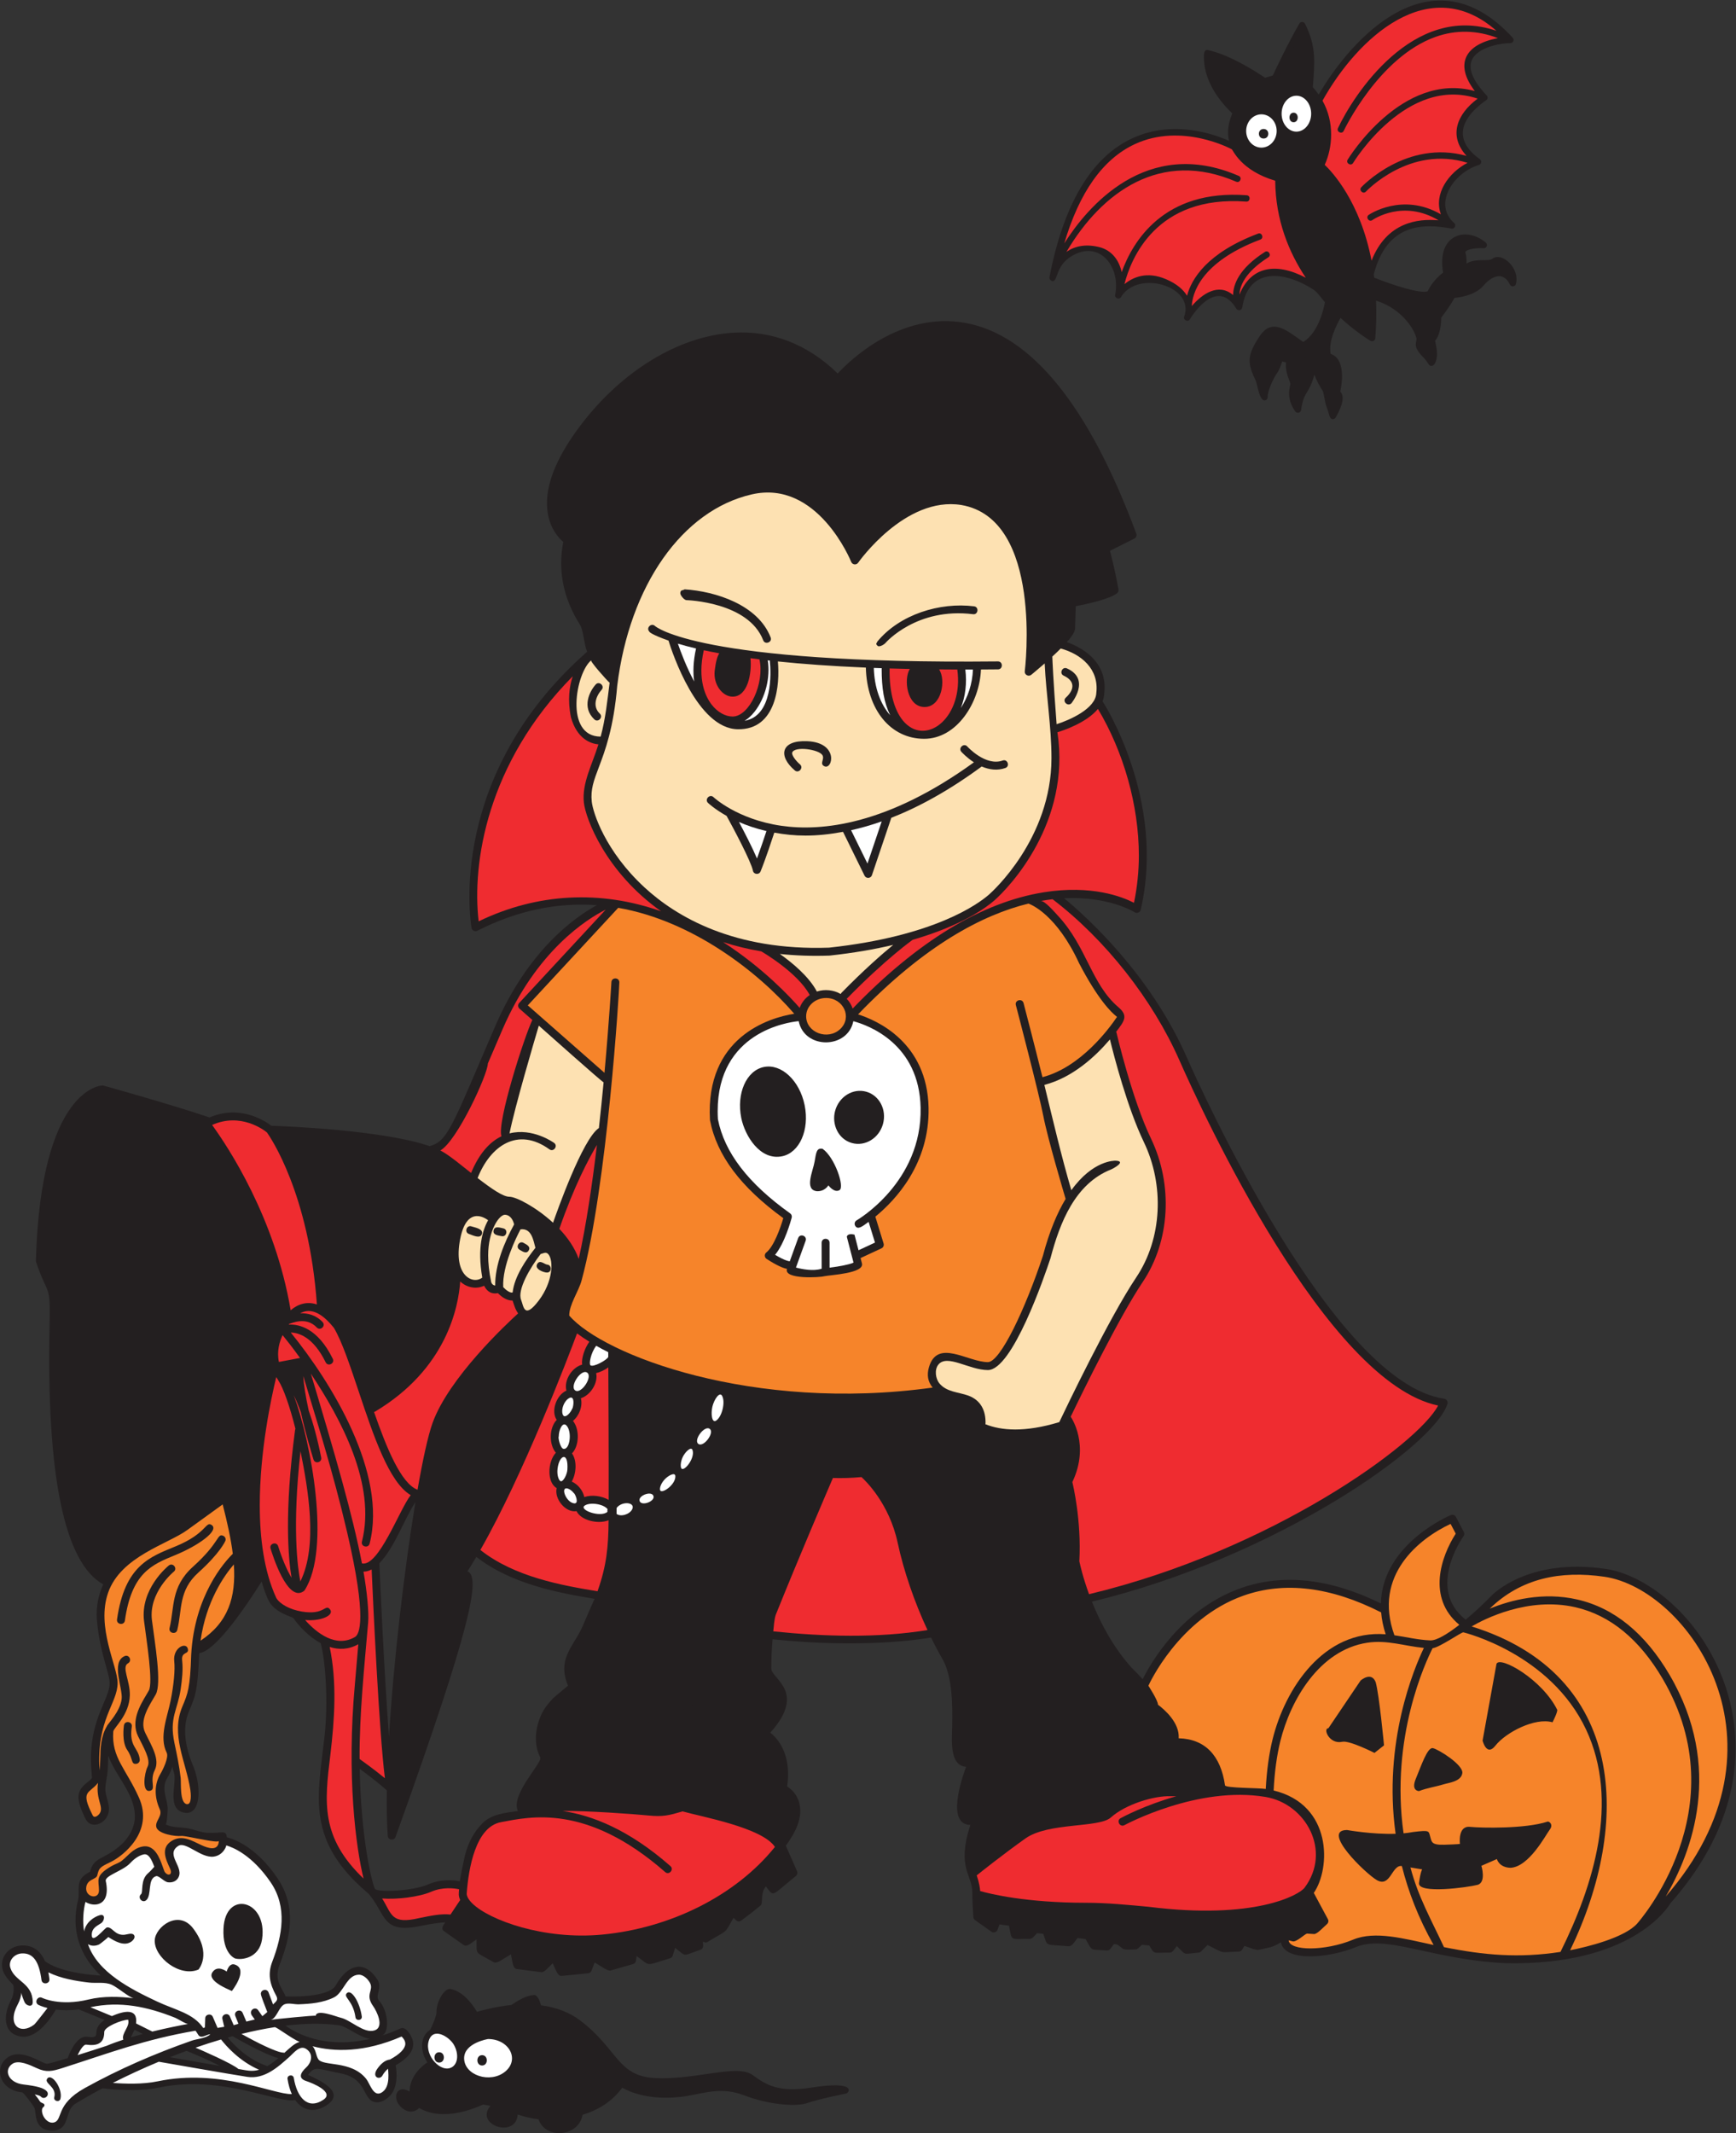 <?xml version="1.0" encoding="UTF-8" standalone="no"?>
<svg
   xmlns:dc="http://purl.org/dc/elements/1.1/"
   xmlns:cc="http://creativecommons.org/ns#"
   xmlns:rdf="http://www.w3.org/1999/02/22-rdf-syntax-ns#"
   xmlns:svg="http://www.w3.org/2000/svg"
   xmlns="http://www.w3.org/2000/svg"
   viewBox="0 0 727.813 894.107"
   height="894.107"
   width="727.813"
   xml:space="preserve"
   id="svg2"
   version="1.1"><rect x="0" y="0" width="727.813" height="894.107" fill="#333333" stroke="none"/><defs
     id="defs6" /><g
     transform="matrix(1.333,0,0,-1.333,0,894.107)"
     id="g10"><g
       transform="scale(0.1)"
       id="g12"><path
         id="path14"
         style="fill:#231f20;fill-opacity:1;fill-rule:evenodd;stroke:none"
         d="m 2550.14,143.016 c -99.03,-15.508 -139.68,7.578 -182.5,39.394 -27.66,20.567 -79.85,12.981 -145.91,3.383 -49.6,-7.219 -105.84,-15.383 -160.81,-12.68 -120.49,5.977 -116.43,91.047 -236.97,181.75 -33.08,24.903 -74.22,40.703 -122.28,47.039 -3.08,10.313 -10.58,33.243 -21.94,32.453 -35.03,-2.441 -68.55,-30.968 -71.63,-31.281 -56.2,-6.101 -104.35,-20.476 -107.85,-21.562 -18.15,29.875 -46.86,65.215 -83.88,71.886 -18.82,3.379 -44.77,-41.796 -43.42,-72.793 0.48,-11.007 -16.32,-50.539 -20.61,-56.32 -11.07,-6.719 -18.91,-17.519 -22.6,-31.433 -5.97,-22.481 -0.21,-48.704 14.41,-70.403 -14.7,-9.539 -55.1,-40.566 -56.07,-91.953 -43.28,27.668 -61.83,-30.019 -14.32,-57.793 22.1,-11.648 37.84,-0.254 44.62,6.543 7.48,-4.59 15.99,-8.613 25.33,-11.688 29.14,-9.668 87.72,-17.422 175.69,22.41 7.69,-1.043 15.33,-2.606 22.91,-4.383 -50.58,-60.41 80.96,-103.621 85.88,-27.09 C 1649.3,51.738 1671,45.926 1693.65,43.68 1703.73,14.238 1730.66,0.176 1758.21,0 h 0.35 c 33.24,-0.07 67.31,20.047 73.74,57.742 46.77,14.082 91.68,40 124.7,85.149 21.14,-12.188 87.47,-43.008 197.36,-27.168 62.49,10.281 115.03,30.644 186.22,3.105 77.42,-29.98 165.72,-36.523 199.62,-23.808 28.91,10.839 120.05,29.363 120.97,29.558 8.89,1.817 38.26,41.809 -111.04,18.438 h 0.01" /><path
         id="path16"
         style="fill:#231f20;fill-opacity:1;fill-rule:evenodd;stroke:none"
         d="m 5458.61,1208.39 v 5.33 c -0.45,84.41 -18.34,155.15 -37.07,206.27 v 0 c -76.33,208.23 -244.81,335.84 -371.78,354.28 -244.96,35.53 -356.37,-81.39 -360.99,-86.39 -21.17,-21.92 -49.83,-48.96 -79.09,-73.34 -123.03,96.64 -11.46,255.77 -6.57,262.58 2.74,3.84 3.09,8.9 0.89,13.09 l -25,47.5 c -2.97,5.68 -9.81,8.18 -15.76,5.75 -2.54,-1.03 -215.27,-89.78 -220.18,-277.81 -160.17,78.69 -308.54,94.9 -441.15,47.81 -189.96,-67.48 -285.95,-241.37 -307.97,-286.12 -9.79,10.84 -21.15,22.75 -34.78,36 -59.53,66.31 -99.34,143.78 -124.93,207.82 579.47,139.79 1078.38,491.34 1118.17,622.08 2.2,7.24 -2.69,14.94 -10.17,16.03 -348.99,50.25 -764.15,970.42 -810.34,1075.16 -115.17,261.15 -316.37,441.91 -385.11,498.54 139.99,7.05 220.17,-42.97 221.83,-44.04 7.15,-4.67 17.07,-0.69 19.03,7.64 80.26,346.22 -117.26,651.65 -119.27,654.68 -0.21,0.36 -0.57,0.54 -0.82,0.84 3.13,7.68 5.1,15.79 5.38,24.37 12.55,104.15 -76.88,147.58 -117.73,161.84 22.08,24.84 26.34,35.7 26.09,46.93 l 2.1,66.06 c 30.34,5.84 108.26,22.31 130.18,41.1 3.36,2.89 4.98,7.32 4.18,11.7 -7.6,42.71 -16.66,83.1 -26.84,121.54 l 76.8,38.4 c 5.7,2.85 8.34,9.54 6.11,15.54 -150.01,403.71 -331.77,626.78 -540.23,663.01 -202.46,35.19 -360.45,-118.04 -398.94,-159.51 -93.47,91.3 -206.92,135.85 -329.26,128.2 -170.34,-10.66 -349.75,-119.74 -479.93,-291.84 -81.64,-107.92 -116.01,-201.6 -102.16,-278.43 8.86,-49.17 35.38,-76.73 48.27,-87.57 -17.61,-90.44 0.24,-178.43 53.33,-261.6 9.96,-17.54 12.03,-60.99 21.71,-83.64 -441.38,-389.1 -366.9,-848.96 -363.48,-868.46 1.42,-8.14 10.6,-12.74 17.98,-8.98 123.63,62.91 249.29,89.68 375.97,80.44 -70.54,-38.45 -216.84,-142.48 -319.79,-381.02 l -45.98,-107.09 c -92.85,-216.99 -109.58,-256.08 -159.06,-269.12 -0.35,-0.07 -0.6,-0.33 -0.95,-0.46 -149.37,51.34 -460.691,62.89 -497.956,64.08 -17.567,13.65 -96.977,68.14 -194.219,26.14 -124.598,42.08 -326.215,98.14 -334.73,100.54 -5.176,1.37 -196.446,-6.9 -211.477,-550.91 -0.035,-1.51 0.187,-2.98 0.664,-4.39 37.375,-110.62 45.246,-63.98 42.371,-195.92 -10.344,-475 46.492,-749.86 168.848,-817.49 -14.426,-30.03 -23.246,-71.02 -20.172,-109.44 8.293,-103.58 40.309,-169.93 40.309,-201.06 0,-49.05 -58.864,-108.77 -58.864,-236.94 0,-20.34 1.524,-40.28 3.285,-60.47 -3.25,-11.58 -42.582,-24.39 -42.582,-60.64 0,-15.95 6.43,-37.5 22.504,-69.09 14.785,-29.062 49.688,-19.023 64.446,2.676 18.246,26.834 3.636,53.254 -1.329,78.924 -3.433,17.79 2.309,39.21 4.926,57.9 2.774,19.86 2.469,39.86 3.11,59.66 21.816,-61.82 80.246,-116.22 83.668,-185.27 1.972,-39.515 -19.176,-74.976 -48.61,-99.82 -52.058,-43.98 -79.594,-32.437 -92.426,-80.156 -50.847,-24.226 -29.644,-57.226 -37.601,-89.207 -22.52,-90.332 3.133,-173.789 71.484,-237.148 -44.582,2.683 -130.402,12.148 -175.406,45.254 -11.547,26.66 -32.875,51.101 -73.578,49.406 C 27.086,588.398 -3.988,550.77 9.184,510.965 16.617,488.504 41.617,467.285 41.969,465.535 42.008,465.293 46.918,440.711 34.457,417.871 11.32,375.449 5.645,310.418 69.879,303.262 c 51.703,-3.996 95.195,66.59 105.769,85.254 19.426,-2.461 43.665,-3.164 72.204,0.574 17.093,-6.934 55.777,-22.664 81.152,-33.145 -49.742,-33.113 -1.781,-60.097 -54.379,-52.929 -32.633,4.453 -54.785,-47.899 -61.82,-67.262 C 178.949,225.496 153.598,218.426 147.809,218.125 131.48,218.348 68.481,268.691 24.586,238.426 4.469,224.551 -4.211,201.563 1.949,178.465 7.777,156.551 28.75,131.973 69.984,128.262 76.312,125.234 105.805,85.945 108.57,78.894 114.621,63.445 105.609,8.133 164.184,8.133 c 58.296,0 37.168,62.512 72.781,84.367 25.433,15.574 54.203,31.934 85.457,48.555 25.058,-3.094 110.098,-11.844 177.562,2.293 198.563,41.632 380.914,-52.871 428.157,-38.907 25.261,-36.187 63.461,-40.8 100.399,-15.847 61.49,41.574 -29.204,80.301 -59.813,94.851 17.316,22.696 26.324,20.403 51.873,15.422 16.21,-3.176 32.28,-7.5 48.49,-10.461 91.04,-16.57 68.06,-88.25 115.49,-91.492 17.68,-1.211 38.82,14.539 47.68,27.598 17.52,25.75 17,61.562 12.14,88.789 35.87,20.605 55.33,42.762 55.34,67.879 0,18.789 -21.81,56.289 -39.44,48.34 -19.55,-8.797 -39.72,-17.11 -60.36,-23.028 26.94,7.715 21.29,79.434 -7.93,110.235 -14.2,14.992 11.74,40.07 -4.77,65.586 -41.54,64.679 -94.44,47.941 -131.46,-18.055 -16.76,-29.914 -100.647,-36.809 -157.749,-34.387 -8.476,24.844 -38.359,48.801 -18.488,99.934 32.391,83.347 56.195,179.355 -7.527,272.863 -66.805,98.055 -135.868,122.098 -158.602,127.594 -2.144,24.472 -15.074,11.926 -60.719,14.101 -20.566,0.977 -39.222,9.59 -59.218,13.528 -25.942,5.097 -47.758,1.406 -72.774,12.863 4.422,-1.996 7.203,47.336 6.731,52.616 -3.059,33.61 -20.875,61.08 -1.286,93.77 7.907,13.16 13.145,26.05 16.629,37.2 -1.711,-5.45 5.442,-21.6 6.075,-28 3.718,-37.25 -21.762,-106.42 28.711,-118.29 50.937,-11.976 58.835,70.74 31.382,142.88 -39.859,94.25 -26.871,146.55 -13.668,177.75 19.356,45.64 26.129,61.72 30.989,174.48 0.125,2.13 0.312,4.19 0.586,6.3 53.074,6.08 153.914,158.02 195.961,225 6.32,-20.65 14.035,-45.74 24.3,-63.85 19.797,-34.89 73.629,-48.02 75.52,-50.81 17.363,-25.34 48.379,-58.74 85.807,-78.96 15.51,-55.38 24.45,-185.51 12.06,-295.1 -7.05,-62.45 -17.74,-131.07 -17.74,-190.57 0.01,-101.998 30.37,-196.178 156.72,-302.592 56.16,-65.734 39.97,-127.629 166.3,-100.363 38.65,7.637 61.48,10.031 74.67,10.539 -5.38,-8.047 -15.22,-19.793 -3.87,-27.774 l 61.67,-43.332 c 10.44,-7.332 22.86,5.754 40.6,17.817 1.11,-51.449 -8.11,-36.496 53.71,-71.781 10.01,-5.692 25.58,7.754 54.35,24.66 5.16,-23.489 5.56,-44.504 18.57,-46.203 l 76.67,-10 c 9.85,-1.27 20.64,13.293 36.17,28.164 10.02,-20.77 15.35,-41.153 28.35,-39.871 l 83.35,8.328 c 4.72,0.492 8.78,3.625 10.45,8.078 0,0 5.32,14.168 9.76,25.996 20.52,-12.18 41.18,-27.93 50.3,-25.324 l 70,20 c 11.07,3.164 9.27,11.906 11.85,25.371 46.23,-33.516 23.83,-31.121 104.96,-6.992 3.95,1.172 7.07,4.238 8.33,8.183 0,0 4.06,12.668 7.86,24.563 36.9,-28.867 20.92,-26.153 79.33,-5.91 11.26,3.906 8.35,13.402 7.82,25.539 5.18,-2.278 9.16,-4.426 14.66,-1.028 66.45,41.028 50.56,21.125 81.56,75.813 8.59,-7.891 14.48,-15.703 24.19,-8.633 0.31,0.215 30.69,22.195 60.68,47.187 9.87,8.25 -1.97,37.5 17.01,60.149 26.86,-33.051 13.41,-33 94.55,33.101 4.38,3.555 5.81,9.583 3.54,14.719 l -35.27,80.176 c 34.06,46.953 52.93,90.574 42.45,133.5 -7.2,29.48 -26.91,45.71 -38.4,52.96 12.59,82.38 -16.02,140.79 -53.03,168.95 114.75,128.22 5.79,167.8 3.16,200.96 -0.01,30.34 1.42,61.43 4,92.85 278.6,-29.08 462.92,-0.76 498.48,5.49 12.29,-24.98 25.1,-49.14 38.37,-71.99 29.56,-57.07 29.27,-145.51 28.05,-207.58 -0.94,-47.62 -8.14,-122.29 43.7,-127.09 -15.89,-43.21 -61.28,-180.874 13.45,-182.757 -44.19,-136.992 7.17,-155.402 6.21,-213.457 -0.42,-25.156 2.08,-50.773 3.25,-75.949 0.17,-3.844 2.12,-7.383 5.25,-9.598 l 51.66,-36.691 c 6.6,-4.688 16.11,-1.727 18.96,5.824 0.01,0 3.52,9.414 6.47,17.281 9.67,-1.316 20.91,-2.867 29.71,-4.101 10.56,-50.379 0.92,-41.305 65.44,-41.305 8.84,0 13.81,8.629 22.99,17.808 5.67,-0.562 12.44,-1.25 19.51,-1.972 14.66,-41.727 2.02,-32.672 79.79,-39.141 10.39,-0.859 18.16,13.711 28,25.821 7.48,-0.965 18.55,-2.411 25.32,-3.29 23.22,-40.089 10.41,-31.355 66.72,-35.871 4.27,-0.339 8.43,1.555 11,4.961 0.01,0 7.03,9.387 11.25,15 12.93,0 10.94,-2.011 28.14,-14.324 6.64,-4.758 30.41,-2.324 38.94,-2.324 8.09,0 12.27,6.738 20.95,14.539 6.16,-0.582 16.54,-1.582 23.35,-2.234 17.72,-28.829 8.73,-22.317 64.03,-22.317 9.62,0 13.08,8.762 22.65,20.539 30.78,-30.82 17.28,-24.98 68.44,-20.488 2.93,0.262 5.68,1.551 7.75,3.633 0.01,0 12.94,12.91 20.3,20.293 57.82,-28.918 34.82,-22.707 97.95,-20.625 10.12,0.332 11.1,7.246 18.1,17.703 17.56,-5.664 36.72,-14.207 44.41,-12.363 38.66,9.367 36.96,4.718 70.31,23.535 12.5,-63.282 153.05,-49.207 236.55,-14.59 53.56,22.219 122.65,7.129 210.13,-11.953 70.48,-15.379 158.19,-34.508 262.03,-39.004 392.08,-7.391 506.71,172.422 515.73,187.66 159.08,180.281 205.01,350.557 205.49,486.347 v 0 z m -4151.98,776.06 v 0 c -34.54,-208.77 -68.78,-498.45 -83.2,-737.81 -15.48,203.34 -28.9,511.04 -30.37,545.14 48.15,49.73 75.92,134.79 113.57,192.67 v 0 z m 521.98,-399 v 0 c -29.47,-59.29 -75.81,-97.07 -42.17,-178.5 -0.03,0.1 -43.96,-36.53 -47.5,-40.23 -14.81,-15.46 -28.14,-32.22 -36.98,-51.84 -18.6,-41.34 -24.04,-91.99 -2.65,-133.72 6.2,-17.79 -94.72,-117 -70.41,-168.37 -38.97,-5.58 -82.31,-9.02 -111.36,-38.259 -27.59,-27.781 -44.92,-61.808 -54.79,-99.433 -1.92,-7.305 -17.87,-82.891 -16.2,-83.243 -19.74,3.887 -59.73,7.918 -101.13,-10.175 -46.75,-20.461 -158.11,-25.508 -166.18,-13.387 -10.58,21.422 -43.88,161.453 -47.94,377.177 21.28,-15.5 59.65,-44.19 85.35,-67.73 -0.86,-54.41 0.01,-103.092 2.99,-143.435 0.96,-13.114 19.77,-15.711 24.22,-3.328 243.38,676.083 267.47,818.793 226.42,835.763 9.24,14.31 18.54,29.42 27.9,45.23 111,-86.18 259.22,-113.28 372.25,-131.92 -1.37,0.19 -38.14,-87.22 -41.83,-94.6 h 0.01 z M 413.559,301.855 v 0 c -0.528,0.196 -1.039,0.411 -1.559,0.684 l 11.066,22.469 26.27,-13.125 c -11.918,-3.164 -23.906,-6.492 -35.777,-10.028 v 0 z m 650.231,37.625 v 0 c 27.23,-2.625 61.38,-36.238 99.46,-43.152 -139.01,-32.238 -229.387,15.977 -265.344,41.641 58.559,7.07 114.704,8.281 165.884,1.511 v 0 z M 731.633,304.805 v 0 c 20.594,-11.914 100.691,-57.414 143.676,-68.965 -11.172,-9.434 -22.571,-18.184 -34.368,-25.059 -60.589,19.793 -105.16,66.172 -124.793,89.824 5.161,1.446 10.329,2.821 15.485,4.2 v 0 z M 586.742,258.719 v 0 c 16.852,-6.746 61.891,-25.301 105.156,-47.266 -54.964,9.395 -119.16,20.559 -157.656,27.285 17.313,6.856 34.817,13.528 52.5,19.981 v 0" /><path
         id="path18"
         style="fill:#231f20;fill-opacity:1;fill-rule:evenodd;stroke:none"
         d="m 3308.36,5823.79 c 20.6,-4.39 8.47,45.68 61.35,78 87.82,53.66 155.62,-33.13 137.61,-121.24 -2.19,-10.7 12.68,-16.49 18.36,-7.16 53.32,87.67 233.46,33.77 198.73,-61.34 -4.04,-11.03 11.81,-18.75 17.91,-8.67 21.61,35.68 90.88,124.53 146.23,33.32 4.77,-7.85 17.09,-5.33 18.45,3.71 20.43,132.04 138.48,112.03 223.94,56.41 13.42,-8.67 24.86,-27.23 36.08,-39.64 -1.75,-10.45 -17.49,-94.86 -68.24,-124.87 -48.57,33.12 -96.44,78.76 -136.66,18.47 -38.98,-58.46 -40.88,-82.47 -12.73,-140.09 5.86,-12.01 11.7,-71.43 32.22,-61.06 3.64,1.83 5.8,5.69 5.45,9.73 -1.3,15.85 17.35,58.37 28.95,74.1 7.02,9.51 12.66,24.95 16.45,37.42 l 12.18,-3.43 c -3.51,-31.4 13.41,-59.83 13.71,-66.79 0.3,-6.86 -16.22,-42.82 15.63,-87.1 5.13,-7.14 16.68,-4.36 18,4.32 9.84,64.37 22.97,43.95 42,111.44 6.63,-18.87 17.48,-37.72 26.27,-51.29 4.68,-11.13 5.84,-34.39 12.54,-51.45 8.54,-21.83 7.66,-35.56 17.85,-37.07 4.09,-0.62 8.15,1.37 10.17,4.99 8.95,15.91 34.64,61.43 14.58,81.48 7.06,32.48 14.86,104.24 -30.22,118.55 -8.15,39.93 19.17,92.86 30.96,113.27 51.75,-47.23 93.26,-71.47 94.36,-72.09 6.25,-3.57 14.35,0.71 14.92,7.88 3.28,41.51 4.04,78.83 2.45,118.61 85.45,-27.02 122.87,-95.93 127.43,-119.74 -0.41,-14.21 -12.37,-24.66 20.74,-58.1 16.13,-16.31 16.2,-26.07 24.07,-27.35 15.01,-2.44 19.58,25.76 19.58,35.72 0,16.43 -3.03,26.43 -6.04,43.5 17.52,19.54 19.28,59.69 19.32,72.42 17.25,22.57 30.93,43.19 41.84,62.1 9.09,0.75 63.96,6.52 90.82,38.45 24.95,29.73 62.39,47.22 83.31,3.38 3.89,-8.17 16.24,-7.09 18.65,1.62 13.84,49.69 -43.91,102.72 -74.44,79.38 -12.3,-9.38 -52.03,3.08 -80.75,-14.77 0.68,12.11 -0.38,24.26 -3.75,35.96 4.43,10 36.02,13.48 57.41,12.13 9.42,-0.59 14.26,11.5 7.11,17.62 -60.82,51.83 -155.15,27.26 -134.52,-94.32 -24.59,-18.85 -39.66,-40.54 -48.65,-58.87 -23.23,-7.94 -109.56,19.49 -167.9,43.16 -0.43,3.51 -0.88,6.97 -1.36,10.44 41.66,159.49 152.5,160.7 244.57,143.78 9.76,-1.78 15.85,10.8 8.41,17.35 -66.74,58.67 -4.52,157.65 77.99,182.92 7.78,2.39 9.51,12.98 2.89,17.72 -131.39,93.88 19.04,183.75 21.93,187.46 2.91,3.72 2.89,9.34 -0.47,12.91 -43.26,45.88 -59.1,83.32 -47.05,111.25 17.46,40.47 89.37,53.57 121.44,53.57 8.54,0 13.15,10.48 7.38,16.76 -254,276.37 -505.53,0.49 -610.41,-178.59 -5.46,7.83 -11.5,15.66 -18.37,23.42 6.16,80.92 10.95,128.18 -24.65,199.55 -3.5,6.98 -13.68,7.3 -17.58,0.55 -36.75,-63.18 -74.99,-144.92 -83.58,-163.41 -5.5,-1.65 -18.58,-5.58 -24.39,-7.32 -19.51,13.37 -107.86,71.88 -179.65,87.15 -13.57,2.89 -12.67,-15.04 -12.67,-23.34 0,-58.82 31.34,-120.5 89.14,-175.8 -12.13,-29.9 -16.91,-56.85 -10.28,-86.29 -46.98,21.17 -176.6,67.66 -305.21,7.55 -127.87,-59.74 -215.15,-206.53 -259.44,-436.18 0,-0.02 -0.03,-0.14 -0.03,-0.16 0,0.01 0,0.01 0,0.02 -1.77,-7.32 7.66,-12.03 7.66,-12.01 v 0" /><path
         id="path20"
         style="fill:#231f20;fill-opacity:1;fill-rule:evenodd;stroke:none"
         d="m 1765.74,20.574 c -29.79,-3.359 -43.61,11.035 -49.76,22.102 29.16,-0.332 61.48,1.883 93.82,9.101 -7.46,-18.887 -23.96,-29.27 -44.06,-31.203 v 0 z M 1644.06,312.078 c -12.4,-2.469 -12.63,12.16 -15.35,25.754 -14.69,-10.812 -25.3,-22.316 -32.99,-11.887 -3.28,4.453 -2.34,10.723 2.12,13.977 l 31.66,23.34 c 5.89,4.336 14.31,1.082 15.74,-6.074 4.22,-21.133 12.85,-42.317 -1.18,-45.11 v 0 z m -190.93,8.137 c -20.23,-0.363 0.1,36.094 -38.02,73.68 -9.36,9.238 4.53,23.476 13.96,14.328 1.36,-1.321 32.96,-32.539 33.86,-77.793 0.11,-5.5 -4.3,-10.078 -9.8,-10.215 v 0 z m 902.59,-153.86 c -21.05,15.637 -72.06,8.223 -131.13,-0.359 -50.49,-7.355 -107.73,-15.664 -164.65,-12.863 -82.29,4.082 -112.81,41.523 -151.46,88.918 -53.37,65.429 -115.38,125.34 -202.08,138.894 7.19,-45.144 -1.17,-101.992 -33.25,-129.187 -10.34,-8.77 -22.51,7.137 -12.92,15.254 34.5,29.285 35.96,109.168 15.04,146.082 -48.32,-8.203 -109.28,-74.707 -109.91,-75.41 -8.76,-9.715 -23.34,3.996 -14.85,13.398 1.15,1.262 12.06,13.242 28.26,27.746 -32.09,-5.383 -58.35,-12.375 -68.41,-15.226 3.78,-7.196 12.85,-16.543 12.72,-25.106 -0.3,-18.527 -14.74,-12.433 -20.6,-4.082 -6.25,8.887 -9.93,20.098 -15.42,29.531 -15.99,27.481 -38.02,60.379 -70.95,68.543 -7.42,-1.101 -23.16,-29.07 -23.16,-52.41 0,-6.418 -8.83,-48.996 -15.22,-48.984 36.75,-0.039 55.7,-29.328 72.76,-57.043 -3.21,5.215 35.9,30.176 40.7,32.453 63.49,30.32 158.86,-20.266 134.2,-97.766 -15.2,-47.742 -76.19,-62.468 -119.89,-48.992 -20.64,6.348 -49.7,25.77 -59.21,46.141 5.2,-11.121 -39.07,-29.754 -67.04,-14.207 -3.29,1.824 -18.68,17.324 -22.14,15.324 -21.66,-12.531 -41.06,-36.203 -48.4,-60.051 -11.85,-38.488 26.93,-59.738 57.49,-64.394 68.34,-10.422 132.39,15.312 190.43,49.207 11.3,6.613 21.12,-10.801 10.1,-17.262 -6.09,-3.578 -12.01,-6.828 -17.87,-9.984 53.48,-12.899 104.12,-40.321 160.01,-41.786 76.47,-1.98 179.6,13.465 236.74,98.321 6.98,10.41 62.24,-18.039 73.58,-20.871 143.76,-35.84 206.53,44.531 328.6,-2.715 78.78,-30.496 159.62,-33.387 185.37,-23.711 10.55,3.926 28.32,8.711 47.08,13.293 -8.13,-1.004 -16.98,-2.238 -27.01,-3.789 -77.63,-12.168 -135.05,-3.313 -197.51,43.093 v 0 z M 1602.02,43.348 c -15.5,-14.98 -78.19,2.637 -37.5,36.23 l 43.82,-14.48 c 0.46,-7.297 -0.77,-16.379 -6.33,-21.75 h 0.01" /><path
         id="path22"
         style="fill:#ffffff;fill-opacity:1;fill-rule:evenodd;stroke:none"
         d="m 1381.25,254.383 c 19.75,0 19.75,-32.5 0,-32.5 -19.72,0 -19.73,32.5 0,32.5 v 0 z m 135,-41.66 c -19.73,0 -19.73,32.5 0,32.5 19.76,0 19.75,-32.5 0,-32.5 v 0 z m -56.51,22.91 c 0,-53.797 82.19,-80.742 129.22,-41.973 46.49,38.332 11.96,102.266 -53.95,102.266 0,0 -75.27,-12.059 -75.27,-60.293 v 0 z m -111.9,52.422 c -12,-45.067 39.39,-100.465 73.47,-80.703 19.43,11.281 22.05,43.183 5.83,71.113 -14.23,24.512 -66.41,57.988 -79.3,9.59 v 0" /><path
         id="path24"
         style="fill:#f6842a;fill-opacity:1;fill-rule:evenodd;stroke:none"
         d="m 1829.02,2680.66 c 80.92,297.45 118.91,915.3 118.91,937.9 0,15.99 -24.11,16.69 -24.98,0.69 -0.16,-3.15 -7.13,-124.43 -21.78,-285.11 -46.19,40.61 -225.61,198.32 -241.17,212 15.34,16.54 252.72,272.59 284.38,306.75 233.26,-40.41 440.65,-202.07 553.66,-333.09 -80.61,-12.57 -279.57,-74.37 -265.09,-333.63 0.03,-0.54 0.1,-1.09 0.21,-1.64 21.08,-109.67 96.73,-210.27 230.42,-307.43 -8.6,-29.58 -29.67,-89.28 -53.37,-107.88 -6.75,-5.29 -6.25,-15.67 0.92,-20.29 33.85,-22.04 53.39,-29.29 64.18,-31.35 -11.51,-33.85 104.82,-26.96 116.72,-23.11 20.76,4.28 127.15,8.96 118.9,40.33 l -4.35,16.82 65.8,30.59 c 5.69,2.63 8.51,9.05 6.67,15.02 l -26,84.57 c 63.96,52.34 170.99,166.56 167.4,342.85 -4.17,204.48 -161.1,273.96 -221.7,293.19 210.88,219.01 393.27,313.59 535.81,348.39 8.99,-3.15 89.05,-34.98 159.52,-187.91 58.22,-111.49 99.51,-153.3 119.08,-168.37 -24.01,-35.75 -113.71,-158.11 -234.47,-189.6 -25.12,101.72 -57.48,225.36 -59.48,233.04 -4.17,15.94 -28.38,9.54 -24.18,-6.34 0.96,-3.65 73.31,-280.02 86.47,-349.16 12.99,-68.24 65.48,-245.05 70.04,-260.34 -25.78,-42.76 -50.78,-100.6 -71.51,-179.12 -54.1,-163.84 -133.72,-334.05 -172.91,-334.05 -63.26,0 -158.78,74.84 -185.36,-15.77 -7.26,-24.68 -3.6,-45.82 11.57,-64.27 -564.04,-78.2 -1035.92,101.72 -1143.02,226.45 0,35.17 29.36,75.59 38.71,109.87 v 0" /><path
         id="path26"
         style="fill:#ffffff;fill-opacity:1;fill-rule:evenodd;stroke:none"
         d="m 1846.43,2391.53 c 19,-12.48 -18.23,-68.74 -37.13,-56.31 -19.01,12.53 18.22,68.79 37.12,56.31 h 0.01 z m -48.48,-78.85 c 10.33,-4.25 3.81,-34.66 1.76,-34.66 -5.14,-12.49 -17.98,-26.54 -25.67,-23.35 -5.48,2.23 -8.99,17.21 -1.79,34.67 7.2,17.44 20.25,25.6 25.7,23.33 v 0.01 z m -44.26,-222.39 c 5.53,42.93 34.52,54.05 30.81,-3.98 -0.97,-15.22 -12.62,-37.55 -20.32,-36.54 -5.43,0.7 -13.54,16.61 -10.49,40.52 v 0 z m 23.5,-63.84 c 5.52,4.14 19.48,-3.15 27.91,-14.31 2.96,0 18.18,-34.21 0.3,-31.75 -21.63,2.96 -37.88,38.73 -28.21,46.04 v 0.02 z m 61.32,-53.48 h -0.01 c -18.05,-13.28 49.45,-38.2 71.79,-19.58 -0.16,2.94 0.04,5.84 0.59,8.75 -12.97,16.52 -56.03,22.75 -72.37,10.83 z m 74.44,482.69 c 0.02,-2.89 0.05,-7.91 0.09,-14.91 -3.57,-9.4 -47.49,-33.69 -55.99,-26.26 -4.82,4.36 0.21,37.61 18.09,61.3 11.87,-6.74 24.49,-13.47 37.81,-20.13 v 0 z m 26.3,-489.86 c 16.68,22.38 59.19,18.52 49.36,-3.4 -7.56,-16.85 -36.6,-25.51 -49.44,-15.15 0.03,6.05 0.06,12.21 0.08,18.55 v 0 z m 72.47,21.54 c -6.36,16.89 36.85,33.61 43.37,16.51 6.45,-16.95 -36.95,-33.42 -43.37,-16.51 v 0 z m 65.6,32.5 c -3.69,3.27 -1.87,18.96 12.14,34.71 11.89,13.36 33.76,24.75 34.57,11.58 1.57,-25.11 -37.82,-54.19 -46.71,-46.29 v 0 z m 67.28,68.97 c -5.55,2.69 -4.88,21.78 2.88,37.62 7.81,15.95 26.27,33.87 30.51,21.6 8.36,-24.22 -22.71,-64.48 -33.39,-59.22 v 0 z m 51.69,78.49 v 0 c 16.25,-12.26 52.01,35.06 35.88,47.24 -16.12,12.18 -52.03,-34.91 -35.88,-47.24 z m 55.57,72.91 c -12.9,-7.96 -16.58,22.08 -11.26,44.35 5.28,22.08 22.1,47.47 30.08,34.48 11.73,-19.11 0.28,-67.09 -18.82,-78.83 v 0 z m -494.56,-50.07 c 0.22,21.5 11.95,47.61 24.04,35.28 18.68,-19.07 11.27,-77.69 -9.45,-73.65 -9.62,1.86 -17.19,35.74 -14.59,38.36 v 0.01" /><path
         id="path28"
         style="fill:#ef2c30;fill-opacity:1;fill-rule:evenodd;stroke:none"
         d="m 1138.32,1859.97 c -4.05,-15.97 20.16,-22.12 24.22,-6.16 56.1,220.45 -119.4,505.46 -247.989,663.64 25.465,-0.61 70.801,-14.31 109.649,-93.56 7.26,-14.8 29.69,-3.76 22.46,10.99 -47.555,97 -106.941,109.09 -138.512,107.58 0.485,0.72 1.004,1.47 1.516,2.25 5.602,0.8 52.606,24.81 86.668,-11.37 11.278,-11.99 29.478,5.12 18.208,17.13 -21.102,22.42 -47.548,28.42 -70.524,27.48 6.414,3.5 13.441,6.05 21.058,6.89 26.367,2.87 54.976,-14.91 85.076,-52.66 25.17,-42.04 50.65,-118.22 77.62,-198.88 47.34,-141.67 96.23,-287.36 163.99,-327.11 -34.98,-44.26 -100.78,-226.29 -153.34,-214.73 -29.64,154.15 -84.37,341.37 -160.744,596.74 94.774,-142.59 206.294,-348.79 160.644,-528.23 v 0 z m 30.55,-87.41 c 4.36,-99.43 23.02,-507.77 41.71,-656.6 -33.98,28.03 -73.22,56.01 -79.63,60.55 -0.68,140.81 14.49,284.58 26.94,429.31 2.73,31.74 -3.62,97.21 -14.69,159.77 9.06,-0.08 17.78,2.66 25.67,6.97 v 0 z m -329.288,1374.05 -0.008,-0.02 c -9.687,7.9 -82.761,63.55 -172.484,23.53 48.906,-67.13 198.148,-291.14 247.051,-582.66 23.218,19.92 51.636,28.59 82.519,18.3 C 972,2954.3 850.129,3131.88 839.582,3146.61 Z M 959.648,1613.52 v 0 c 36.977,-41.94 97.772,-88.27 156.942,-53.35 13.73,8.07 38.83,56.32 -24.65,328.64 -45.29,194.24 -98.522,359.37 -138.065,491.78 1.121,-25.2 7.18,-63.29 16.98,-108.15 13.739,-38.92 27.27,-87.19 39.345,-148.12 3.08,-15.25 -19.532,-21.19 -24.204,-6.14 -6.539,21.07 -25.664,84.55 -39.906,149.09 -7.395,20.46 -14.766,37.89 -21.945,52.74 55.085,-150.21 116.845,-482.98 34.332,-612.35 -0.836,-1.28 -1.911,-2.45 -3.149,-3.36 -51.527,-37.59 -99.023,116.59 -104.351,133.91 -4.813,15.74 19.078,23.09 23.91,7.34 10.996,-35.84 27.277,-75.04 42.051,-99.14 -10.36,62.07 -23.204,206.38 11.109,464.63 0.16,1.28 0.687,2.42 1.215,3.54 -18.067,71.92 -38.442,129.19 -54.223,152.86 -2.23,3.36 -4.258,6.69 -6.148,10.03 -16.621,-68.54 -51.879,-233.91 -51.879,-402.89 0,-103.19 13.222,-207.56 51.953,-291.69 11.566,-19.67 42.91,-36.46 80.039,-42.75 71.906,-12.27 73.436,24.88 88.426,7.38 15.95,-18.59 -27.66,-38.71 -77.782,-34 z m -15.003,121.25 v 0 c 55.965,112.44 24.023,292.84 0.457,409.64 -26.504,-239.11 -9.161,-366.02 -0.457,-409.64 z m 92.315,-206.11 v 0 c 23.32,-112.23 15.31,-226.91 2.03,-339.77 -18.16,-148.19 -31.54,-258.238 104.51,-388.499 -23.82,96.375 -54.04,321.019 -27.18,612.579 l 10.62,124.37 c -30.63,-17.2 -61.48,-17.59 -89.98,-8.68 z m 283.55,-852.012 c -91.17,-21.328 -86.65,10.356 -118.69,61.243 46.25,-3.899 117.56,5.086 153.63,20.867 36.73,16.066 73.12,11.308 88.5,8.086 -1.14,-12.879 -2.64,-19.969 3.35,-33.809 l -30.44,-45.66 c -30.51,3.504 -66.64,-4.848 -96.36,-10.727 h 0.01 z M 877.191,2424.97 v 0 c 0,0 59.864,11.48 66.418,12.53 -24.449,34.04 -44.386,59.08 -54.804,71.8 -9.075,-19.04 -18.907,-49.75 -11.614,-84.33" /><path
         id="path30"
         style="fill:#f6842a;fill-opacity:1;fill-rule:evenodd;stroke:none"
         d="m 2597.93,3569.38 c 55.38,0 83.31,-61.64 44.51,-97.85 -39.06,-36.47 -107.01,-10.92 -107.01,40.36 0,31.7 28.04,57.49 62.5,57.49 v 0" /><path
         id="path32"
         style="fill:#ef2c30;fill-opacity:1;fill-rule:evenodd;stroke:none"
         d="m 1914.34,1991.2 c -21.75,12.82 -53.28,16.85 -76.68,8.9 -4.43,20.75 -20.04,40.39 -39.41,48.68 14.11,24.76 17.32,65.18 0.74,88.58 23.17,24 24.35,76.08 3.03,102.28 19.42,15.87 31.29,46.08 24.96,71.31 30.36,9.27 54.98,48.8 47.92,78.98 12.58,2.75 26.23,9.27 38.34,17.84 0.51,-88.73 1.42,-276.07 1.1,-416.59 v 0.02 z m -35.07,-287.31 v 0 c 28.63,80.75 34.25,139.57 34.79,223.26 -32.63,-13.24 -87.05,-0.72 -100.76,28.76 -34.23,-6.11 -70.73,38.68 -62.47,72.44 -30.85,16.95 -29.09,82.67 -2.55,111.11 -22.28,26.18 -21.16,79.11 2.68,103.31 -18.92,27.24 -1.1,78.28 30.47,92.03 -8.65,32.64 17.91,73.54 49.4,81.66 -2.54,20.43 7.69,50.81 22.76,72.09 -14.23,8.76 -27.14,17.54 -38.69,26.18 -28.07,-75.03 -168.18,-443.05 -304.07,-680.97 107.88,-85.24 256.62,-111.44 368.44,-129.87 z m -699.92,564.75 v 0 c 225.26,134.41 262.6,329.3 268.07,409.44 19.58,-18.78 50.02,-25.63 75.18,-13.45 10.24,-21 26.27,-26.77 43.51,-23.32 8.79,-9.18 26.69,-24.26 45.82,-23.06 5.22,-14.18 8.03,-27.23 17.68,-40.59 -35.65,-32.35 -218.36,-202.6 -269.27,-344.91 -14.04,-39.2 -30.48,-113.98 -47.14,-209.58 -51.76,19.13 -97.68,131.89 -136.79,244.47 l 2.94,1 z m 640.79,480.24 v 0 c -11.93,34.45 -35.26,67.62 -60.97,94.62 46.6,134.32 92.06,220.1 118.32,263.9 -15.06,-125.97 -34.08,-254.41 -57.36,-358.52 h 0.01 z m -285.84,614.37 v 0 c 0,-33.8 -96.99,-244.29 -149.42,-273.33 26.2,-12.74 70.76,-50.53 96.7,-70.74 23.97,57.7 56.01,96.37 95.55,115.37 -14.89,43.27 71.95,313.37 97.15,365.77 l -40.44,35.5 c -5.25,4.64 -5.67,12.77 -0.91,17.89 l 272.09,293.5 c -57.13,-28.53 -216.94,-127.09 -324.78,-376.95 l -45.94,-107.01 z m 2174.7,11.1 c 75.18,-170.48 463.27,-1012.98 814.05,-1086.51 -61.81,-119.46 -523.25,-455.42 -1097.84,-593.13 -19.16,52.32 -28.16,92.13 -30.53,103.53 7.03,129.3 -20.35,242.11 -22.03,248.97 55.92,117.17 -3.83,203.46 -4.51,204.44 -0.26,0.3 -0.59,0.5 -0.84,0.76 40.99,85.13 153.83,315.3 226.85,424.17 85.83,127.93 96,304.85 25.9,450.69 -60.34,125.6 -108.18,331.62 -108.68,333.69 -0.2,0.8 -0.66,1.44 -0.97,2.18 26.36,34.18 38.77,50.32 7.01,77.38 -85.61,72.98 -99.46,190.97 -190.84,288.44 -7.26,7.74 -41.28,47.65 -53.43,45.45 12.82,2.31 25.28,4.18 37.32,5.57 166.19,-126.87 314.75,-315.59 398.54,-505.64 v 0.01 z M 2432.06,1577.85 c 1.47,14.58 3.11,38.17 7.69,51.79 74.91,186.32 164.69,395.11 179.9,430.42 27.85,-0.81 57.91,-0.09 89.84,2.9 12.87,-11.65 87.44,-83.49 113.72,-206.18 19.11,-89.18 52.63,-186.48 93.84,-274.87 -157.21,-25.77 -327.96,-20.46 -484.99,-4.06 v 0" /><path
         id="path34"
         style="fill:#ef2c30;fill-opacity:1;fill-rule:evenodd;stroke:none"
         d="m 1505.45,3810.45 c -21.33,181.38 25.16,496.95 295.95,770.64 -10.72,-31.64 -16.66,-74.45 -5.72,-129.16 19.5,-68.35 62.04,-82.73 86.44,-85.1 -19.71,-63.91 -52.31,-122.06 -45.78,-182.94 5.32,-49.59 67.84,-218.1 242.89,-341.94 -190.25,67.35 -389.27,57.66 -573.78,-31.51 v 0.01 z m 888.92,-94.49 c 3.13,-1.82 114.71,-66.67 152.36,-137.3 -14.56,-9.96 -25.74,-24.01 -31.63,-40.38 -28.21,32.42 -114.58,125.51 -240.89,206.9 39.25,-12.72 79.49,-22.32 120.15,-29.22 h 0.01 z m 1187.5,301.46 c 0,-47.95 -4.81,-97.87 -15.31,-148.71 -36.55,18.83 -133.45,57.25 -284.03,33.02 -195.26,-31.43 -397.36,-154.59 -600.87,-365.69 -3.7,11.46 -10.13,22 -18.83,31.06 0.51,0.38 1.08,0.58 1.53,1.03 121.83,124.59 206.08,184.22 206.13,184.24 156.03,45.15 231.83,101.84 256.52,123.43 48.52,42.45 241.68,246.45 198.75,529.12 19.04,5.76 91.79,30.06 127.38,73.42 80.81,-135.21 128.73,-303.67 128.73,-460.92 v 0" /><path
         id="path36"
         style="fill:#ef2c30;fill-opacity:1;fill-rule:evenodd;stroke:none"
         d="m 3612.16,711.805 c -65.08,5.976 -131.31,12.578 -196.73,12.578 -189.66,0 -302.72,28.285 -332.66,36.867 -0.57,9.695 -2.91,25.926 -10.84,49.316 9.72,7.793 81.95,65.497 153.27,116.133 72.12,51.211 231.54,32.364 268.57,65.867 47.13,42.164 137.26,69.064 188.62,66.814 5.47,-0.21 11.31,-0.15 17.3,0.01 -99.2,-27.96 -169.97,-66.16 -175.26,-69.05 -14.14,-7.762 -2.13,-29.656 12.03,-21.914 2.28,1.25 231.36,124.954 444.37,88.634 126.94,-21.63 208.33,-170.458 122.17,-285.372 -17.09,-22.793 -156.98,-102.071 -490.85,-59.883 h 0.01" /><path
         id="path38"
         style="fill:#231f20;fill-opacity:1;fill-rule:evenodd;stroke:none"
         d="m 2404.86,804.727 c -2.04,-1.008 -34.38,-20.422 -33.78,-73.743 -18.58,-15.281 -36.45,-28.847 -46.45,-36.269 -9.28,8.508 -22.89,23.926 -31.73,8.32 0,0 -23.95,-42.234 -26.76,-47.195 -4.29,-2.676 -36.86,-22.785 -46.98,-29.024 -11.3,7.821 -18.58,16.258 -28.1,11.016 -10.37,-5.734 -5.94,-22.996 -5.19,-40.527 -9.1,-3.133 -20.99,-7.266 -28.09,-9.707 -18.14,14.16 -34.03,31.074 -44.36,27.898 -10.27,-3.183 -13.89,-25.867 -19.55,-43.523 -9.1,-2.707 -40.87,-12.16 -49.43,-14.688 -8.03,5.809 -43.33,31.375 -43.33,31.375 -7.31,5.293 -17.93,1.055 -19.62,-7.773 0,0 -3.46,-18.133 -5.22,-27.442 -10.86,-3.113 -49.54,-14.148 -57.42,-16.414 -68.8,40.879 -58.65,44.348 -79.06,-10.156 -11.26,-1.113 -54.38,-5.449 -66.9,-6.699 -30.61,63.418 -22.15,60.652 -73.44,11.535 -8.85,1.18 -49.52,6.461 -62.02,8.094 -15.7,71.922 -6.65,65.617 -78.75,23.183 -7.99,4.59 -26.41,15.098 -34.24,19.571 -0.24,10.867 -1.1,50.441 -1.1,50.441 -0.2,9.742 -11.46,15.496 -19.52,10.055 0,0 -28.12,-19.11 -38.27,-25.977 -9.05,6.348 -32.51,22.824 -44.62,31.348 7.41,11.105 29.16,43.73 41.35,62.023 63.45,-70.332 252.09,-128.418 434.35,-111.015 221.3,21.152 429.61,126.484 557.55,281.804 8.36,-18.953 21.83,-49.597 25.98,-59.023 -9.5,-7.762 -34.26,-27.93 -46.26,-37.742 -0.62,-0.5 -15.03,27.254 -29.04,20.254 v 0 z M 3999.14,611.941 c -2.93,-0.683 -37.55,-9.05 -43.21,-10.429 -5.75,1.867 -43.33,13.937 -43.33,13.937 -5.3,1.707 -11.12,-0.332 -14.23,-4.972 0,0 -5.94,-8.926 -9.76,-14.637 -9.06,-0.324 -35.62,-1.203 -40.43,-1.367 -5.04,2.531 -47.13,23.582 -47.13,23.582 -4.83,2.406 -10.64,1.476 -14.46,-2.34 0.01,0 -18.45,-18.461 -23.43,-23.43 -5.84,-0.508 -20.8,-1.824 -27.99,-2.461 -16.35,16.367 -32.37,39.844 -44.44,24.922 0.01,0 -12.79,-15.734 -17.91,-22.043 -7.18,0 -22.18,0 -30.4,0 -16.94,27.551 -9.73,20.723 -54.12,24.965 -10.89,1.031 -15.83,-12.336 -22.66,-14.965 -5.86,0 -17.82,0 -22.87,0 -7.8,2.52 -17.82,16.66 -27.34,16.66 -8.6,0.012 -22.31,3 -28.32,-4.988 0.01,0 -6.51,-8.711 -10.87,-14.504 -7.76,0.637 -20.8,1.68 -28.27,2.285 -22.84,39.434 -10.75,30.352 -62.58,37.11 -4.3,0.558 -8.57,-1.153 -11.32,-4.512 0,0 -12.07,-14.852 -17.51,-21.531 -8.85,0.73 -34.75,2.879 -45.33,3.789 -14.45,41.328 -7.02,32.734 -52.88,37.312 -9.48,0.949 -15.53,-9.062 -24.76,-18.269 -6.18,0 -20.65,0 -31.29,0 -9.98,47.625 0.65,37.461 -65.13,46.543 -5.79,0.8 -11.38,-2.508 -13.44,-8 0,0 -2.19,-5.84 -4.3,-11.473 -12.75,9.063 -27.62,19.617 -33.44,23.758 -0.31,6.242 -1.4,30.195 -2.22,48.047 40.51,-10.965 151.44,-35.555 331.66,-35.555 65.58,0 132.75,-7.727 197.71,-15.227 161.25,-18.562 327.91,-37.742 500.47,52.805 10.99,-20.461 30.78,-57.258 36.19,-67.316 -7.3,-6.512 -16.06,-14.344 -20.45,-18.27 -34.6,2.149 -21.28,4.414 -62.83,-22.707 -12.88,3.203 -22.78,8.488 -30.55,4.082 0.01,0 -34.02,-19.219 -36.83,-20.801 v 0" /><path
         id="path40"
         style="fill:#ef2c30;fill-opacity:1;fill-rule:evenodd;stroke:none"
         d="m 2146.84,1011.73 c 59.88,-16.925 250.83,-51.195 290.4,-111.73 -122.51,-152.453 -327.7,-255.109 -543,-275.664 -183.54,-17.551 -355.22,45.516 -408.58,97.812 -12.12,11.864 -18.42,23.301 -17.76,32.137 5.79,77.227 27.55,208.977 108.1,223.645 90.48,16.875 269.13,59.66 516.18,-157.09 12.13,-10.656 28.62,8.113 16.5,18.777 C 1976.89,955.34 1861.23,999.453 1769.3,1013 c 74.94,1.2 224.59,-9.61 269.35,-14.121 46.55,-4.668 64.77,0.133 108.18,12.851 h 0.01" /><path
         id="path42"
         style="fill:#f6842a;fill-opacity:1;fill-rule:evenodd;stroke:none"
         d="m 5239,744.012 c 81.73,139.328 183.16,404.908 12.21,696.688 -76.71,130.98 -174.54,210.82 -290.76,237.35 -107.81,24.59 -208.23,-1.6 -275.01,-28.82 98.23,95.48 222.18,120.4 360.7,100.28 261.47,-37.92 611.28,-524.8 192.86,-1005.498 v 0 z M 3611.89,1406.84 c 0.92,2.11 94.67,210.82 298.63,283.13 129.18,45.81 274.97,28.08 433.37,-52.55 1.79,-21.72 6.36,-44.66 14.23,-68.79 -195,15.12 -316.15,-170.6 -355.51,-329.76 -11.33,-45.83 -18.56,-98.52 -21.6,-156.57 -21.13,3.42 -126.91,2.43 -128.2,11.34 -13.49,93.78 -62.52,145.74 -145.68,147.97 3.47,49.44 -46.08,91.41 -65.15,105.62 0.04,13.79 -30.16,59.51 -30.09,59.61 v 0 z m 718.55,-611.215 c -35,20.008 -177.5,157.508 -93.75,157.508 0,0 78.93,-14.188 152.7,-11.875 -40.15,287.802 58.34,520.872 88.92,584.502 -61.98,5.88 -115.54,25.96 -178.47,16.26 -150.78,-23.17 -241.27,-181.04 -272.95,-309.17 -11.19,-45.21 -18.26,-97.52 -21.13,-155.4 185.15,-44.82 179.82,-244.805 126.33,-322.04 l 44.37,-82.629 c 2.72,-5.086 1.64,-11.363 -2.69,-15.203 -11.8,-10.566 -31.58,-32.082 -40.78,-31.504 0,0 -16.6,1.024 -22.51,1.395 -7.55,-1.992 -33.02,-27.324 -44.75,-24.395 0,0 -6.43,1.614 -12.74,3.203 3.29,-33.925 114.39,-34.441 202.67,2.149 68.95,28.586 158.43,3.578 253.27,-16.738 -47.76,84.238 -79.68,167.687 -99.84,248.164 -31.75,5.187 -35.48,-68.887 -78.65,-44.227 v 0 z m 658.08,473.245 c -112.21,239.08 -383.21,305.2 -385.92,305.84 -5.95,1.31 -74.35,-47.19 -96.88,-49.89 -20.56,-40.37 -134.11,-280.57 -91.31,-582.078 10.33,0.957 20.36,2.297 29.77,4.141 52.51,6.25 48.75,3.75 53.76,-13.758 5,-17.492 3.75,-27.492 45,-26.242 41.25,1.25 48.75,2.5 48.75,2.5 0,0 -7.51,57.5 31.24,53.75 38.76,-3.75 175.01,-6.25 243.76,16.242 5,2.5 20,-8.75 7.5,-24.992 -12.5,-16.258 -65.01,-117.508 -123.75,-120.008 -36.25,1.25 -42.5,27.508 -42.5,27.508 l -48.75,-21.258 c 0,0 16.24,-52.5 -12.5,-59.992 -28.75,-7.5 -188.75,-30.008 -183.75,6.25 5,36.25 10,42.512 10,42.512 l -36.89,6.054 c 24.52,-93.32 65.43,-164.445 105.45,-250.558 126.43,-25.547 236.21,-34.989 366.43,-15.008 103.25,207.859 186.6,473.007 80.59,698.987 v 0 z m -50.2,-693.733 v 0 c 54.82,10.586 170.23,39.238 210.38,83.359 3.23,3.555 320.78,360.174 80.96,769.594 -73.06,124.66 -165.42,200.55 -274.56,225.54 -148.86,34.05 -287.33,-37.41 -326.57,-60.33 485.88,-151.26 502.99,-619.257 309.79,-1018.163 z m -397.88,521.743 c -26.83,-8.25 -49.84,-10.72 -77.5,-21.25 0.01,0 -26.25,0 -10,38.75 16.26,38.75 36.24,100 53.75,96.25 17.5,-3.75 96.25,-52.5 92.5,-78.75 -3.75,-26.25 -42.5,-30 -58.76,-35 h 0.01 z m 342.5,195 v 0 c 16.24,32.51 14.99,38.76 14.99,38.75 -47.08,96.05 -180.77,171.25 -191.24,145 l -43.75,-241.24 c 0,0 12.5,-51.26 40,-16.26 33.32,42.42 125.05,89.63 180,73.75 z m -705,-18.75 h -0.01 c -18,0 2.64,-51.64 43.75,-42.5 22.51,5 101.26,-34.99 101.26,-34.99 l 30,23.74 c 0,0 -15,158.75 -26.25,198.75 -13.76,35 -47.5,5 -47.5,5 l -101.25,-150" /><path
         id="path44"
         style="fill:#f6842a;fill-opacity:1;fill-rule:evenodd;stroke:none"
         d="m 4578.48,1885.07 c -46.35,-72.26 -90.98,-201.94 11.29,-286.66 -36.44,-28.41 -71.33,-49.86 -91.29,-49.03 -39.07,1.64 -74.91,10.66 -112.84,16.17 -68.66,188.79 78.79,304.59 176.66,350.16 0.08,0.04 14.7,-27.89 16.18,-30.64 v 0" /><path
         id="path46"
         style="fill:#ef2c30;fill-opacity:1;fill-rule:evenodd;stroke:none"
         d="m 3568.47,6253.92 c 148.26,69.4 303.91,-14.92 305.47,-15.79 4.41,-2.42 28.29,-66.77 136.76,-98.88 1.12,-124.39 43.52,-226.27 96.12,-305.04 -94.54,49.74 -173.23,35.04 -208.53,-53.06 1,26.52 16.57,70.04 90.85,117.3 10.89,6.94 0.15,23.8 -10.74,16.88 -82.78,-52.68 -99.73,-103.51 -100.13,-135.58 -46.49,39.27 -97.76,3.05 -129.97,-34.73 1.62,36.09 24.17,137.03 215.66,209.16 12.09,4.56 5.04,23.28 -7.05,18.73 -161.56,-60.86 -209.76,-143.41 -223.5,-195.29 -11.18,18.26 -31.07,36.87 -65.68,51.78 -61.27,26.42 -105.22,5.92 -131.25,-15.44 19.88,78.52 98.88,280.77 383.23,259.62 12.87,-0.95 14.33,18.98 1.47,19.94 -261.47,19.46 -359.04,-146.13 -393.38,-241.92 -8.43,39.52 -32.31,68.4 -68.03,78.26 -40.93,10.75 -76.95,5.75 -105.75,-14.52 111.94,190.01 297.64,323.06 534.12,220.71 11.85,-5.14 19.78,13.22 7.95,18.35 -291.29,126.15 -477.71,-99.93 -548.81,-212.23 47.08,159.87 121.04,264.88 221.19,311.75 v 0" /><path
         id="path48"
         style="fill:#231f20;fill-opacity:1;fill-rule:evenodd;stroke:none"
         d="m 4147.71,6179.28 c -13.82,11.77 20.09,31.1 20.09,106.05 0,93.52 -60.13,131.06 -59.01,145.65 5.33,68.32 10.83,118.34 -14.31,175.49 -37.8,-67.7 -74.55,-147.86 -74.94,-148.74 -2.45,-5.46 -40.03,-19.78 -48.18,-14.02 -0.96,0.68 -91.15,63.77 -164.81,83.84 0,-55.32 30.09,-113.74 87.38,-166.66 10.98,-10.17 -11.44,-26.85 -11.44,-69.64 0,-89.69 117.99,-129.1 140.33,-134.65 6.22,-1.56 7.61,-6.65 7.61,-12.47 0,-280.13 217.6,-443.41 275.71,-482.02 19.71,319.19 -120.93,484.96 -158.43,517.17 v 0 z m -98.28,279.5 18.34,48.33 c 4.57,12.05 23.28,4.95 18.69,-7.11 l -18.32,-48.34 c -5.76,-15.15 -25.76,0.05 -18.71,7.11 v 0.01 z m -184.03,-18.86 c -11.14,6.49 -1.07,23.78 10.08,17.27 l 60,-35 c 11.14,-6.5 1.09,-23.78 -10.08,-17.27 l -60,35 z m 101.92,-216.95 c -37.64,0 -68.28,32.6 -68.28,72.66 0,60.35 66.77,94.63 111.13,56.51 0.96,41.61 30.69,75.83 67.15,75.13 34.71,-0.67 64.32,-35.49 67.26,-77.27 4.37,-62.07 -64.31,-101.64 -109.27,-60.24 -2.82,-37.31 -32.19,-66.79 -67.99,-66.79 v 0 z m 90.77,19.24 c -10.56,-12.19 -27.1,2.15 -16.55,14.34 10.44,12.07 27.01,-2.26 16.55,-14.34 v 0 z m 54.98,-22.25 c 1.49,-9.57 9.87,-34.05 -4.4,-36.28 -14.17,-2.23 -13.64,22.34 -15.08,31.39 -12.54,-4.12 -24.88,-9.73 -34.8,-14.77 8.72,-7.68 30.36,-20.89 20.82,-31.7 -9.53,-10.82 -24.14,7.97 -39.43,21.48 -15.16,-9.12 -24.57,8.2 -13.38,15.27 1.89,1.21 47.24,29.55 85.61,34.77 12.8,1.74 15.49,-18.07 2.73,-19.81 0,0.01 -1.92,-0.34 -2.07,-0.35 v 0" /><path
         id="path50"
         style="fill:#ef2c30;fill-opacity:1;fill-rule:evenodd;stroke:none"
         d="m 4706.54,6610.54 c -263.58,90.36 -451.36,-205.46 -498.48,-306.09 -5.47,-11.67 12.62,-20.15 18.09,-8.47 1.12,2.32 110.28,231.76 288.41,295.39 64.31,22.96 130.35,21.62 196.74,-3.79 -102.63,-19.07 -137.9,-81.06 -72.82,-166.4 -229.55,62.74 -398.18,-212.88 -399.93,-215.81 -6.64,-11.07 10.49,-21.37 17.15,-10.31 1.7,2.85 169.59,276.8 391.79,202.29 -65.5,-48.74 -92.61,-117.05 -34.97,-180.06 -189.1,52.54 -329.63,-97.03 -331.08,-98.63 -8.73,-9.52 5.94,-23.03 14.69,-13.54 1.42,1.52 138.06,146.52 319.53,90.38 -59.26,-30.52 -107.45,-97.41 -83.77,-162 -121.72,70.43 -226.06,-0.97 -227.2,-1.78 -10.52,-7.42 0.95,-23.74 11.5,-16.35 4.23,2.95 96.99,65.84 208.2,-0.64 -64.47,5.62 -162.7,-4.93 -210.69,-126.82 -35.56,184.9 -123.99,279.2 -147.26,301.29 24.76,54.22 31.29,133.63 -6.97,201.66 110.47,198.01 335.78,406.09 547.07,219.68 v 0" /><path
         id="path52"
         style="fill:#ffffff;fill-opacity:1;fill-rule:evenodd;stroke:none"
         d="m 4068.57,6353.14 v 0 c 17.27,0 17.27,-30.01 0,-30.01 -17.27,0 -17.27,30.01 0,30.01 v 0 z m -94.37,-81.26 v 0 c -19.75,0 -19.75,30.01 -0.01,30.01 19.77,0 19.75,-30.01 0,-30.01 h 0.01 z m -6.88,76.11 c -26.46,0 -47.95,-23.48 -47.95,-52.36 0,-28.85 21.49,-52.34 47.95,-52.34 26.45,0.01 47.97,23.48 47.97,52.34 0,28.88 -21.52,52.36 -47.97,52.36 v 0 z m 110,-54.47 c 25.63,0 46.48,25.33 46.48,56.48 0,31.17 -20.85,56.5 -46.48,56.5 -25.64,0 -46.49,-25.34 -46.49,-56.5 0,-31.13 20.85,-56.48 46.49,-56.48 v 0" /><path
         id="path54"
         style="fill:#231f20;fill-opacity:1;fill-rule:evenodd;stroke:none"
         d="m 4481.48,5770.28 c -4.7,-14.63 -10.12,-29.11 4.01,-30.82 5.49,-0.65 10.46,3.25 11.12,8.73 0.3,2.4 8.03,59.58 69.01,96.38 10.08,6.09 2.52,21.64 -8.42,17.82 -2.25,20.48 -3.11,61.13 21.21,78.37 -7.4,-12.05 13.97,-15.37 13.97,-55.3 0,-32.92 -14.94,-86.69 -77.35,-167.47 -5.71,-7.38 1.24,-47.25 -15.21,-67.47 l -28.06,7.25 c -2.12,5.93 -5.11,12.6 -8.95,19.69 -7.48,35.02 13.32,60.17 -3.19,65.22 -13.55,4.18 -15.91,-15.56 -17.93,-33.95 -23.64,29.02 -60.23,58.69 -112.17,74 -0.89,0.25 -1.79,0.2 -2.65,0.22 -0.65,9.88 -1.42,19.51 -2.33,29 12.82,-5.04 156.94,-54.61 156.94,-41.67 v 0" /><path
         id="path56"
         style="fill:#231f20;fill-opacity:1;fill-rule:evenodd;stroke:none"
         d="m 4600.21,5934.47 c -4.96,7.84 -6.53,10.75 -13.03,11 15.47,6.14 30.28,4.73 43.84,-0.09 0,0 -21.74,-4.36 -30.81,-10.91 v 0" /><path
         id="path58"
         style="fill:#231f20;fill-opacity:1;fill-rule:evenodd;stroke:none"
         d="m 4745.41,5849.03 c -11.93,9.06 -21.86,11.11 -34.34,10.06 l -4.94,18.91 c 14.01,7.14 35.01,-19.33 39.28,-28.97 v 0" /><path
         id="path60"
         style="fill:#231f20;fill-opacity:1;fill-rule:evenodd;stroke:none"
         d="m 4687.39,5870.61 4.31,-16.45 c -49.21,-20.84 -33,-49.28 -105.16,-61.68 10.33,20.73 16.97,39 20.94,55.05 28.1,29.56 44.94,17.79 79.91,23.08 v 0" /><path
         id="path62"
         style="fill:#231f20;fill-opacity:1;fill-rule:evenodd;stroke:none"
         d="m 4499.22,5588.69 c -13.4,15.42 -30.07,26.16 -25.13,47.81 l 20.13,-5.18 c 0.62,-3.46 4.99,-42.63 5,-42.63 v 0" /><path
         id="path64"
         style="fill:#231f20;fill-opacity:1;fill-rule:evenodd;stroke:none"
         d="m 4104.8,5507.23 c -8.32,7.91 -21.12,8.02 -30.03,6.07 -7.65,20.08 -17.63,49.06 -5.84,62.95 41.52,49.67 52.72,-29.11 35.87,-69.02 v 0" /><path
         id="path66"
         style="fill:#231f20;fill-opacity:1;fill-rule:evenodd;stroke:none"
         d="m 4200.75,5524.97 c 0,-13.75 -1.73,-27.51 -3.61,-37.97 -8.14,2.37 -14.78,1.48 -18.94,-0.16 -15.96,27.84 -54.39,88.92 -10,90.04 34.06,0.88 32.48,-51.92 32.55,-51.92 v 0.01" /><path
         id="path68"
         style="fill:#231f20;fill-opacity:1;fill-rule:evenodd;stroke:none"
         d="m 4194.06,5426.63 c -6.16,16.92 -6.81,22.67 -11.02,41.3 7.69,0.49 19.69,0.02 19.69,-10.68 2.59,0 -8.13,-29.29 -8.67,-30.62 v 0" /><path
         id="path70"
         style="fill:#231f20;fill-opacity:1;fill-rule:evenodd;stroke:none"
         d="m 4078.21,5449.06 c -4.76,14.83 -4.76,31.42 -1.32,44.24 15.06,4.13 19.72,-5.22 15.92,-11 -3.2,-4.19 -14.6,-33.25 -14.6,-33.24 v 0" /><path
         id="path72"
         style="fill:#231f20;fill-opacity:1;fill-rule:evenodd;stroke:none"
         d="m 3974.36,5494.16 -6.63,24.2 c -0.24,3.1 6.23,27.7 25.04,15.78 -2,-3.48 -18.42,-39.98 -18.42,-39.98 h 0.01" /><path
         id="path74"
         style="fill:#231f20;fill-opacity:1;fill-rule:evenodd;stroke:none"
         d="m 4164.66,5596.64 c -15.09,-1.09 -23.88,-6.84 -28.91,-13.01 -6.25,16.12 -35.69,24.01 -35.36,23.95 -39.06,6.39 -43.52,-22.87 -55.3,-20.23 -9.32,2.1 -10.06,14.47 -1.57,13.77 12.57,-1.08 14.96,18.2 2.37,19.84 -1.24,0.18 -12.44,1.36 -20.68,-6.68 -5.07,-4.96 -7.42,-11.97 -7.33,-20.62 -2.12,-9.16 -7.73,-29.8 -14.51,-42.61 -18.41,11.57 -35.35,7.68 -46.17,-8.61 -14.41,38.58 -6.15,55.63 21.55,97.24 28.85,43.27 58.35,10.46 114.73,-27.93 2.98,-2.04 6.51,-2.1 9.76,-0.48 52.21,26.12 73.44,95.86 80.66,127.87 5.81,-5.99 11.57,-11.81 17.24,-17.3 -10.83,-17.95 -42.92,-76.25 -36.48,-125.2 v 0" /><path
         id="path76"
         style="fill:#f6842a;fill-opacity:1;fill-rule:evenodd;stroke:none"
         d="m 630.781,1548.59 c 17.574,124.03 74.199,204.4 104.676,239.74 7.231,-103.48 -17.902,-182.55 -104.676,-239.74 v 0 z M 486.617,1141.31 v 0 c -17.262,-34.52 5.836,-60.59 -15.308,-64.97 -25.114,-5.23 -18.055,54.12 -7.055,76.12 10.875,21.77 -13.316,61.26 -30.078,95.67 -23.117,47.89 6.488,97.42 26.062,130.17 l 7.61,13.01 c 14.554,25.51 -6.926,156.7 -14.825,219.06 -12.378,100.74 74.219,171.61 77.911,174.6 12.789,10.26 28.421,-9.26 15.683,-19.48 -0.801,-0.65 -79.426,-65.33 -68.781,-152.07 9.371,-74.06 31.535,-199.75 11.855,-234.28 -19.148,-33.61 -52.582,-79.98 -33.007,-120.17 20.269,-41.58 46.875,-83.76 29.933,-117.66 v 0 z m -58.148,19.89 v 0 c 6.808,0.73 11.761,6.8 11.078,13.6 -3.906,38.44 -34.317,38.33 -25.063,103.66 2.297,16.27 -22.398,19.84 -24.754,3.52 -0.761,-5.26 -6.859,-52.21 10.422,-77.21 18.969,-27.43 11.043,-45.47 28.317,-43.57 v 0 z m -35.656,450.6 v 0 c 21.195,149.89 84.519,175.71 157.847,205.62 73.258,29.88 139.774,77.72 115.199,94.73 -19.574,13.52 -14.632,-26.35 -113.523,-67.02 -79.93,-32.88 -160.145,-59.45 -184.273,-229.83 -2.309,-16.28 22.457,-19.79 24.75,-3.5 v 0 z m 309.273,266.5 v 0 c -19.766,8.63 -9.391,-20.05 -95.02,-97.13 -70.652,-63.58 -57.968,-128.03 -73.777,-193.01 -3.894,-15.97 20.402,-21.87 24.285,-5.91 15.715,64.54 3.367,123.77 66.231,180.37 67.929,61.11 84.129,97.83 84.789,99.33 2.711,6.33 -0.211,13.6 -6.508,16.35 v 0 z M 651.715,920.625 c -31.606,5.332 -73.438,14.852 -81.406,13.867 -17.672,-2.226 -73.461,6.102 -78.672,27.813 -4.699,19.539 20.511,34.121 10.718,56.195 -17.722,39.82 -16.875,79.42 2.372,111.5 7.66,12.76 26.839,51.69 19.531,66.31 -24.727,49.43 2.242,112.92 12.258,163.01 10.183,50.99 14.484,97.52 11.507,124.54 -4.722,42.52 36.872,61.56 42.645,39.47 5.051,-19.29 -21.047,-7.57 -17.813,-36.74 3.293,-29.71 -0.261,-60.42 -4.503,-89.82 -9.68,-67 -36.657,-90.28 -19.719,-169.95 7.719,-36.35 15.387,-72.84 19.594,-109.8 1.796,-15.76 -3.426,-78.09 18.878,-82.47 17.29,-3.37 12.915,36.06 11.477,45.43 -13.48,88.24 -62.758,172.53 -24.777,262.07 16.679,39.37 24.3,57.33 27.484,162.21 10.367,186.58 104.371,291.39 130.875,317.44 -5.937,47.1 -17.305,98.8 -31.832,155.31 l -110.809,-80.17 c -61.535,-44.96 -209.128,-82.91 -249.324,-197.04 -38.285,-108.68 29.703,-231.76 29.703,-284.26 0,-64.8 -67.547,-115.65 -56.797,-274.78 0.961,11.13 1.7,22.27 1.997,34.19 0.859,35.39 1.757,72.01 21.242,104.95 1.781,6.56 41.328,44.71 46.312,85.12 4.153,33.48 -34.711,116.66 9.637,135.08 14.047,5.85 24.176,-15.03 10.187,-22.83 -20.96,-11.68 6.856,-54.8 5.864,-100.31 -1.34,-62.29 -51.215,-102.25 -52.11,-114.33 -6.004,-82.08 40.348,-117.09 80.598,-207.28 48.559,-107.92 -50.738,-184.686 -89.352,-203.084 -33.433,-15.918 -36.14,-18.641 -41.546,-41.563 -3.219,-13.691 -30.118,-10.812 -34.532,-36.23 -5.625,-32.422 39.938,-42.188 39.938,-11.289 0,31.914 -14.738,45.234 39.844,76.718 10.101,5.821 23,9.442 32.039,16.68 21.48,17.195 34.113,37.336 62.656,44.141 40.551,9.648 56.812,-36.914 66.508,-64.727 l 4.66,-12.812 c 9.027,-16.047 27.547,-13.055 18.008,8.328 -13.649,29.367 -30.68,64.562 4.277,86.953 33.074,21.203 63.715,1.164 94.469,-13.027 20.344,-9.415 53.25,-20.586 54.504,13.585 -0.18,-5.05 -33.586,1.094 -36.59,1.602 v 0 z m -338.652,84.055 c -3.286,-4.836 -15.958,-16.332 -21.497,-5.442 -40.316,79.312 -10.812,67.152 16.602,102.152 -7.191,-53.93 19.523,-75.19 4.895,-96.71 v 0" /><path
         id="path78"
         style="fill:#231f20;fill-opacity:1;fill-rule:evenodd;stroke:none"
         d="m 753.715,1675.55 c 10.64,15.27 8.25,52.76 8.59,70.67 2.308,123.19 -39.938,248.1 -72.692,365.64 -46.121,165.58 -103.523,371.6 -124.5,611.88 -28.199,323.06 -113.023,464.58 -174.058,525.64 65.781,-18.84 163.613,-47.55 240.101,-72.66 122.477,-210.63 222.946,-356.38 261.485,-612.71 -29.125,-39.56 -50.161,-97.7 -39.297,-146.43 -5.477,-19.38 -105.489,-380.4 -39.578,-650.24 -17.555,-28.75 -38.418,-60.83 -60.051,-91.79 v 0 z M 1352.8,2817.53 c -9.64,-14.1 38.08,-31.27 50.33,-38.15 14.35,-8.07 2.11,-29.88 -12.25,-21.79 -55.16,31 -81.78,35.95 -56.53,77.62 -206.47,96.43 -276.54,62.52 -277.24,62.18 -14.64,-7.46 -26.02,13.92 -12.18,21.84 3.13,1.77 79.43,42.66 304,-63.14 0,0 23.77,-9.53 3.87,-38.56 v 0 z m -206.12,-318.15 c -6.07,-15.3 -29.32,-6.07 -23.25,9.22 85.75,215.7 267.21,235.95 274.89,236.73 16.34,1.62 18.85,-23.23 2.47,-24.88 -117.29,-11.91 -213.2,-118.18 -254.11,-221.07 v 0 z m 167.06,50.67 v 0 c 33.84,30.09 62.68,73.22 82.88,113.76 7.34,14.71 -14.98,25.9 -22.37,11.17 -0.34,-0.68 -34.49,-68.36 -77.12,-106.25 -12.3,-10.94 4.32,-29.61 16.61,-18.68 z m 490.72,135.2 c 9.59,126.21 -176.61,234.13 -202.36,234.13 -65.73,0 -153.54,93.88 -207.6,135.91 -82.63,63.37 -426.645,82.41 -521.672,86.51 36.235,-57.97 130.412,-236.38 149.792,-548.92 10.95,-7.24 39.43,-31.92 48.51,-47.03 33.19,-55.22 67.89,-168.6 97.16,-254.63 272.59,163.77 254.9,418.74 254.68,421.3 -3.9,49.15 -9.09,81.86 7.48,133.42 -58.38,21.53 -138.79,116.44 -142.19,120.51 -4.18,4.96 -3.87,12.28 0.72,16.89 l 50.86,50.86 c 11.77,11.76 29.25,-6.15 17.67,-17.7 0.01,0 -31.02,-31.01 -42.6,-42.59 20.91,-23.57 82.17,-89.53 124.79,-104.84 26.82,53.64 72.33,50.68 109.9,21.85 38.39,42.99 79.02,15.69 90.6,-23.83 48.75,2.27 60.55,-46.68 66.35,-71.29 0,0.01 130.28,-38.05 5.08,-196.2 4.71,-1.8 7.73,-5.74 8.1,-10.68 5.25,-68.04 -172.16,-374.38 -192.39,-409.11 -8.39,-14.35 -29.83,-1.47 -21.6,12.61 66.33,113.71 159.12,286.43 183.14,363.54 -25.25,-28.51 -56.6,-78.26 -74.94,-111.4 -7.96,-14.38 -29.82,-2.27 -21.87,12.12 4.86,8.77 36.48,65.15 68.97,105.09 l -10.85,0.77 c -20.42,-18.41 -215.73,-196.85 -266.32,-338.2 -52.64,-147.11 -149.06,-874.74 -141.91,-1224.652 55.12,153.982 220.65,616.142 220.65,728.142 0,8.19 -0.97,13.34 -5.35,19.13 -16.42,-24.22 -32.52,-45.58 -48.1,-63.34 -10.86,-12.33 -29.64,4.15 -18.77,16.52 158.75,180.55 381.5,770.88 403.98,831.13 -13.58,11.86 -36.58,30.53 -30.01,43.07 14.43,27.6 27.77,65.67 40.1,110.91 v 0 z M 181.832,2576.23 v 0 c -0.16,-118.07 -0.176,-235.64 5.75,-353.76 6.856,-136.37 14.578,-323.33 102.828,-428.13 5.445,-6.45 40.645,-48.84 46.445,-47.02 53.364,84.27 146.321,112.18 226.5,162.07 45.125,28.11 87.149,62.45 130.219,93.59 -59.105,222.77 -128.265,431.06 -153.363,718.58 -40.481,463.65 -199.934,539.94 -220.129,547.78 -18.652,-3.75 -167.879,-48.75 -182.09,-524.45 20.598,-60.03 43.946,-102.59 43.84,-168.66" /><path
         id="path80"
         style="fill:#ffffff;fill-opacity:1;fill-rule:evenodd;stroke:none"
         d="m 2679.41,3113.33 c -43.71,12.18 -64.33,59.9 -52.71,101.64 12.42,44.58 56.14,71.37 97.65,59.78 41.55,-11.57 65.13,-57.07 52.72,-101.66 -12.4,-44.55 -56.14,-71.31 -97.66,-59.76 v 0 z m -38.98,-148.12 c -16.67,-10 -35,15 -35,15 0,0 -11.67,-20 -36.66,-18.33 -40,5 -11.68,63.33 -6.68,93.33 5,30 6.68,43.34 25,40 38.34,-26.66 70,-120 53.34,-130 v 0 z m -180.77,106.43 v 0 c 55.02,11.19 86.83,83.15 71.05,160.66 -15.78,77.54 -73.19,131.31 -128.2,120.1 -55.02,-11.19 -86.83,-83.12 -71.05,-160.65 11.24,-55.25 58.81,-134.23 128.2,-120.11 z m 240.53,-295.42 c 14.67,6.83 41.35,19.24 51.76,24.07 -3.62,11.8 -14.46,47.01 -20.04,65.15 -18.37,-13.4 -34.14,-26.74 -42.35,-12.22 -3.39,6.04 -1.28,13.66 4.73,17.03 2.05,1.18 205.94,119.52 201.15,353.88 -4.08,201.08 -163.65,259.33 -211.57,272.3 -17.6,-88.15 -153.95,-89.34 -171.86,0.13 -34.38,-3.29 -254.85,-34.22 -254.85,-283.35 0,-7.99 0.26,-16.22 0.73,-24.66 20.39,-104.77 94.72,-201.78 227.31,-296.5 4.25,-3.01 6.13,-8.39 4.82,-13.36 -2.36,-8.96 -21.95,-80.43 -52.31,-116.89 32.25,-19.37 44.14,-19.98 46.21,-20.34 l 26.43,73.01 c 5.61,15.57 29.11,6.92 23.5,-8.51 0,0 -23.64,-65.33 -30.49,-84.21 18.52,-4.95 54.42,-12.21 80.87,-3.62 l -0.11,81.24 c -0.3,16.97 24.71,16.77 24.98,0.81 l 0.06,-78.75 c 33.47,4.05 63.25,10.29 75.33,15.78 -3.52,13.59 -21.11,81.34 -21.11,81.34 0,0 1.16,12.5 24.11,6.66 l 12.7,-48.99" /><path
         id="path82"
         style="fill:#231f20;fill-opacity:1;fill-rule:evenodd;stroke:none"
         d="m 2679.61,5068.11 c -3.28,95.1 -32.96,363.04 -33.27,365.74 -1.84,16.33 23.06,19.1 24.86,2.76 0.3,-2.72 30.09,-271.61 33.39,-367.65 0.55,-15.23 -24.39,-17.66 -24.98,-0.85 v 0 z m 298.02,371.46 c -16.13,-2.89 -20.58,21.72 -4.4,24.63 5.29,0.94 130.3,21.95 264.35,-71.52 111.7,-77.83 194.31,-209.6 246.61,-392.46 15.52,7.77 50.26,25.15 62.18,31.1 -145.85,387.88 -319.7,602.2 -516.9,636.59 -214.33,37.4 -382.81,-158.77 -384.47,-160.75 -4.79,-5.66 -13.37,-5.95 -18.52,-0.68 -247.04,253.56 -595.41,93.33 -781.07,-152.14 -84.7,-111.97 -138.23,-244.57 -67.23,-322.66 60.86,222 309.75,380.63 320.61,387.46 13.91,8.75 27.23,-12.4 13.29,-21.17 -3.78,-2.38 -265.81,-169.52 -314.51,-391.91 -15.83,-72.9 -6.71,-144.26 26.98,-212.65 14.86,199.33 263.32,431.39 432.86,500.05 15.27,6.19 24.64,-16.99 9.37,-23.15 -176.35,-71.44 -331.37,-239.26 -403.72,-414.26 -35.89,-86.77 -5.75,-202.24 58.53,-265.64 48.23,308.36 217.43,536.91 437.74,586.99 191.92,43.62 301.53,-145.44 332.05,-207.89 40.58,51.74 173.14,200.88 336.16,174.69 222.65,-36.9 237.44,-350.33 223.43,-519.76 41.39,35.26 104.1,93.61 105.55,108.9 0.37,-3.13 -0.26,2.11 -0.2,2.83 28.89,381.91 -224.39,480 -235.19,483.97 -15.42,5.7 -6.81,29.15 8.63,23.48 2.56,-0.95 238.19,-91.17 253.05,-416.96 37.56,7.47 88.94,20.17 108.74,31.17 -19.85,108.13 -51.91,201.46 -86.06,282.83 -65.26,155.45 -255.3,319.93 -427.86,298.91 v 0" /><path
         id="path84"
         style="fill:#ef2c30;fill-opacity:1;fill-rule:evenodd;stroke:none"
         d="m 2846.07,4434.71 c 71.04,-72.44 185.04,20.06 164.79,167.5 -19.48,0.06 -38.54,0.21 -57.29,0.37 22.14,-32.52 8.7,-118.2 -45.63,-118.2 -56.35,0 -66.48,88.6 -46.38,119.58 -21.83,0.48 -43.12,1.02 -63.87,1.63 0.04,-0.49 0.27,-0.93 0.26,-1.45 -1.49,-74.93 16.03,-136.68 48.12,-169.43 v 0 z m -541.89,19.67 c 52.86,0 101.12,105.11 84.41,179.78 -9.69,1.21 -19.08,2.43 -28.27,3.67 4.72,-46.33 -7.98,-120.95 -56.14,-120.95 -31.06,0 -61.73,37.26 -56.25,82.51 3.45,28.45 8.26,44.7 14.35,53.8 -17.48,3.19 -33.73,6.4 -48.76,9.66 -20.9,-93.69 6.25,-147.27 24.85,-171.17 18.2,-23.34 42.82,-37.3 65.81,-37.3 v 0" /><path
         id="path86"
         style="fill:#ffffff;fill-opacity:1;fill-rule:evenodd;stroke:none"
         d="m 2772.94,4604.64 c 0.02,0.61 0.29,1.15 0.4,1.74 -8.46,0.28 -16.82,0.57 -25.08,0.89 1.8,-61.94 20.6,-113.72 51.5,-148.75 -19.94,40.62 -26.82,85.6 -26.82,146.12 v 0 z m -640.89,78.92 c 9.1,-26.47 26.69,-73.24 51.2,-118.92 -3.96,28.21 -3.27,62.59 5.91,103.7 -21.76,5.14 -40.7,10.27 -57.11,15.22 z m 240.94,-214.3 c -9.58,-12.13 -20.1,-21.58 -31.05,-28.3 89.11,15.51 83.34,149.55 79.17,189.4 -2.13,0.23 -4.3,0.48 -6.42,0.71 8.94,-53.53 -7.51,-118.57 -41.7,-161.81 v 0 z m 687.07,132.95 c -8.07,0 -16.02,0 -23.95,0 5.35,-42.96 0.16,-85.14 -14.24,-121.12 22.15,33.48 36.36,75.88 38.18,121.12 h 0.01" /><path
         id="path88"
         style="fill:#ffffff;fill-opacity:1;fill-rule:evenodd;stroke:none"
         d="m 2380.86,4007.99 c 11.75,32.1 24.25,69.63 29.78,86.37 -33.33,7.69 -62.2,17.76 -86.55,28.43 17.07,-31.91 41.95,-79.84 56.77,-114.8 v 0 z m 347.44,-15.89 c 9.9,29.29 32.62,96.57 44.8,132.55 -33.77,-11.9 -65.9,-20.98 -96.31,-27.72 11.16,-22.7 37.86,-77.06 51.51,-104.84 v 0.01" /><path
         id="path90"
         style="fill:#fde1b2;fill-opacity:1;fill-rule:evenodd;stroke:none"
         d="m 1728.11,3093.42 c 13.1,-9.42 27.69,10.82 14.66,20.24 -2.81,2.04 -68.11,48.31 -140.27,29.95 16.98,84.44 78.44,292.7 92.15,338.78 22.26,-19.56 195.7,-174.31 203.74,-178.19 -4.32,-45.78 -9.23,-94.23 -14.76,-143.65 -51.47,-34.32 -132.03,-263.36 -144.2,-297.83 -53.98,49.53 -116.36,81.67 -137.33,81.67 -19.88,0 -55.09,24.34 -99.99,58.85 39.65,100.49 125.67,162.49 226,90.18 v 0 z m -44.15,-309.61 c -6.58,23.74 -11.92,62.62 -46.9,58.1 -12.88,-24.27 -57.76,-114.27 -54.38,-181.7 7.83,-8.53 21.47,-19.29 29.61,-16.81 5.44,49.99 41.26,101.93 71.66,140.41 h 0.01 z m -21.01,-8.13 c -7.11,-12.5 -20.17,-2.87 -28.72,2.03 -14,7.99 -1.6,29.71 12.41,21.68 7.98,-4.55 23.55,-11.06 16.31,-23.71 v 0 z m -215.53,36.21 c -23.11,-117.71 40.66,-144.21 69.36,-121.72 -16.22,94.63 1.4,150.51 18.4,180.3 0.01,0 -65.52,54.69 -87.76,-58.59 v 0.01 z m 35.31,39.36 c 10.7,-3.57 38.41,-7.66 32.91,-24.13 -5.5,-16.49 -30.1,-3.16 -40.82,0.42 -15.25,5.09 -7.36,28.81 7.91,23.7 v 0.01 z M 2644.1,3581.9 c -22.1,13.02 -50.48,15.86 -74.94,7.81 -24.99,47.4 -77.72,90.77 -116.42,118.17 48.55,-5.17 100.63,-7.1 156.46,-5.15 76.32,8.29 142.65,20.04 200.1,33.61 -36.57,-30.01 -92.91,-79.41 -162.8,-150.71 0,0 -1.54,-1.75 -2.41,-3.73 h 0.01 z m 518.09,710.73 c -24.85,-8.94 -50.88,-5.56 -74.61,4.67 -104.01,-76.58 -199.03,-127.96 -284.32,-161.38 l -60.96,-180.53 c -3.5,-10.37 -18.27,-11.31 -23.09,-1.51 l -67.75,137.93 c -88.58,-16.35 -151.97,-14.21 -216.16,-2.51 -6.67,-20.35 -28.34,-85.84 -43.31,-122.17 -4.59,-11.17 -21.45,-9.56 -23.81,2.3 -5.78,28.89 -61.17,133.16 -82.95,172.59 -37.2,20.86 -56.87,39.34 -58.45,40.85 -11.64,11.14 5.64,29.18 17.29,18.06 0.73,-0.72 74.91,-70.03 213.36,-90.06 126.34,-18.27 333.35,2.09 605.71,199.58 -22.97,14.86 -38.22,31.64 -39.53,33.1 -10.74,12 7.96,28.72 18.66,16.67 0.54,-0.65 57.72,-63.42 111.43,-44.06 15.15,5.44 23.6,-18.08 8.49,-23.53 v 0 z m -575.4,40.05 v 0 c 7.26,-12.93 -9.99,-26.45 5.49,-34.36 26.45,-13.51 47.3,74.03 -53.25,78.51 -83.96,3.75 -92.24,-46.94 -39.17,-91.98 12.29,-10.44 28.42,8.61 16.18,19.07 -13.72,11.67 -27.09,30.06 -24.47,37.2 7.72,21.15 84.93,9.93 95.22,-8.44 z m -544.64,388.93 c -11.06,11.36 6.37,28.45 17.74,17.6 1.36,-1.28 134.67,-121.23 1078.75,-111.5 16.16,0.17 16.41,-24.82 0.29,-25 -18.23,-0.19 -36.06,-0.29 -53.7,-0.4 -4.16,-105.01 -76.29,-217.93 -178.54,-217.93 -105.88,0 -180.32,91.67 -183.45,223.9 -107.85,4.52 -199.28,11.27 -276.71,19.33 6.56,-71.34 -3.29,-215.38 -126.32,-213.22 -126.68,2.23 -205.51,239.49 -217.71,278.85 -53.46,18.97 -60.35,26.87 -60.35,28.37 v 0 z m 110.76,132.75 v 0 c -4.38,-4.38 -12.53,0.09 -13.28,-11.68 -0.43,-6.88 12.14,-21.86 19.03,-22.29 2.01,-0.13 195.27,-5.41 241.77,-126.32 5.8,-15.06 29.14,-6.1 23.34,8.98 -39.48,102.62 -173.06,145.02 -270.86,151.31 z m 606.19,-164.55 v 0 c 0,-3.68 -7.76,-5.81 1.45,-13.39 5.33,-4.37 20.29,4.28 24.68,9.6 1.03,1.25 98.07,112.28 275.35,90.14 15.99,-2.02 19.09,22.8 3.08,24.8 -107.94,13.49 -233.96,-25.32 -304.56,-111.15 z m 526.51,-68.48 c -23.27,-20.37 -42.06,-35.64 -42.31,-35.82 -8.59,-6.9 -21.67,0.31 -20.24,11.32 0.6,4.78 58.64,478.62 -199.59,522.72 -176.6,28.38 -322.97,-179.37 -324.42,-181.46 -5.57,-8.05 -18.29,-6.57 -21.89,2.52 -1.02,2.61 -105.44,259.43 -312.28,212.43 -218.65,-49.72 -384.96,-286.25 -423.65,-602.22 -11.23,-132.68 -38.19,-203.96 -57.87,-255.99 -15.84,-41.88 -26.31,-69.55 -22.16,-108.27 3.6,-33.55 41.81,-155.13 166.04,-269.65 99.89,-92.11 281.81,-199.7 580.18,-189.27 330.87,35.97 468.74,136.91 503.15,166.99 8.82,7.75 196.42,175.12 196.42,429.1 0,97.91 -16.76,199.66 -21.38,297.6 v 0 z M 1720.43,2706.05 c -10.14,0 -40.96,10.86 -30.59,27.45 8.46,13.55 22.31,-1.39 30.9,-2.45 h -0.31 c 15.73,-0.67 15.86,-25 0,-25 v 0 z m -19.96,58.34 v 0 c 8.91,1.87 16.7,8.23 24.39,-0.98 16.86,-20.24 13.8,-86.39 -29.41,-144.03 -47.27,-63.02 -48.55,-18.93 -56.43,0.55 -12.89,31.72 28.62,102.05 61.45,144.46 z M 1583,2844.97 v -0.01 c 15.79,-3.34 10.66,-27.78 -5.14,-24.46 -10,2.1 -28.63,3.17 -25.48,18.13 3.14,14.96 20.61,8.43 30.62,6.34 v 0 z m -25.49,-179.71 v 0 c -0.79,64.95 28.73,136 59.48,192.16 -2.29,9.54 -9.12,28.6 -27.74,30.34 -19.11,1.8 -53.89,-49.83 -53.9,-127.64 0,-23.66 2.79,-51.58 9.56,-84.1 2.27,-6.79 7.14,-10.44 12.6,-10.76 z m 334.71,1873.26 c -18.02,-19.96 -29.55,-52.58 -5.72,-75.04 11.76,-11.05 -5.39,-29.25 -17.14,-18.19 -40.67,38.28 -14.97,88.67 4.31,109.99 10.77,11.9 29.23,-4.81 18.55,-16.76 v 0 z m -32.48,92.86 h -0.01 c -7.56,0 50.53,-65.17 57.62,-70.7 -7.33,-57.63 -12.92,-113.15 -28.18,-169.43 -115.14,0.14 -77.91,201.76 -29.43,240.13 z m 1509.74,-135.62 c -11.88,-10.92 -29.37,6.91 -17.51,17.83 31.82,29.26 25.37,54.73 -6.68,69.41 -14.63,6.69 -4.4,29.35 10.29,22.8 77.03,-34.43 13.35,-110.62 13.9,-110.04 v 0 z m -33.37,172.48 c -7.56,-7.59 -16.27,-15.93 -26.41,-25.25 0.3,-9.63 2.6,-71.19 13.48,-212.72 40.88,12.96 123.11,48.91 124.85,98.09 9.06,75.51 -47.76,122.51 -111.92,139.88 v 0 z m -381.62,-2310.6 c -12.21,14.84 -15.85,43 -3.45,58.65 27.55,34.77 97.16,-16.91 156.08,-16.91 76.82,0 177.46,293.16 196.86,351.96 29.48,111.5 77.04,234.04 190.33,278.8 7.4,2.91 49.24,25.95 15.08,27.57 -4.14,0.2 -71.83,1.71 -139.87,-92.77 -32.22,109.88 -57.8,220.16 -84.85,331.15 89.63,23.18 161.56,90.49 206.22,142.99 12.64,-51.73 54.36,-213.86 106.62,-322.62 64.61,-134.44 58.71,-302.48 -24.11,-425.94 -84.91,-126.63 -222.26,-413.68 -241.81,-454.81 -109.13,-33.1 -183.04,-26.47 -232.53,-6.54 0.21,0.8 0.53,1.52 0.56,2.39 1,40.78 -15.36,73.4 -54.15,87.54 -30.73,11.22 -68.23,10.85 -90.99,38.54 h 0.01" /><path
         id="path92"
         style="fill:#ffffff;fill-opacity:1;fill-rule:evenodd;stroke:none"
         d="m 284.238,395.918 c 93.649,20.176 179.762,1.66 267.266,-33.332 7.184,-2.879 34.094,-20.273 40.551,-19.09 -24.825,-4.543 -66.875,-12.773 -113.106,-24.062 l -51.043,25.535 c 6.082,49.883 -38.926,39.16 -76.086,23.105 -22.433,9.485 -45.039,18.625 -67.586,27.844 h 0.004 z M 271.246,278.25 v 0 c -10.531,1.438 -24.375,-27.098 -27.219,-32.918 28.996,9.043 61.137,19.344 91.543,29.316 16.149,6.805 33.856,13.231 52.266,19.227 -7.078,19.699 22.144,41.613 15.137,62.871 -20.711,-0.723 -75.039,-22.547 -75.039,-38.613 0,-38.164 -24.653,-44.254 -56.688,-39.883 z m 670.981,8.586 c -16.582,-4.199 -34.204,-22.227 -47.813,-34.238 l -2.73,0.527 c -20.457,0 -83.887,31.766 -132.235,58.867 35.184,8.711 70.164,15.906 104.512,21.27 5.762,0.886 54.613,-36.828 78.266,-46.426 v 0 z M 749.848,201.719 v 0 c 25.363,-4.192 42.066,-9.082 65.078,-2.414 -61.586,26.523 -103.949,74.953 -119.727,95.246 -26.879,-7.922 -53.672,-16.543 -80.215,-25.762 15.586,-6.523 115.602,-49.973 134.864,-67.07 z m 213.222,4.91 c -19.004,-17.598 -25.937,-34.57 0.567,-43.027 18.301,-5.84 89.253,-34.422 53.693,-58.426 -49.072,-33.145 -83.248,6.59 -93.271,68.308 -2.067,12.735 -21.801,9.563 -19.746,-3.203 3.148,-19.472 7.894,-35.019 13.515,-47.468 -56.523,-2.188 -225.621,81.289 -421.933,40.117 -46.817,-9.836 -104.219,-7.852 -140.911,-4.981 44.504,22.598 93.204,45.235 144.375,66.594 26.457,-4.633 224.922,-39.406 278.332,-47.551 53.559,-8.144 96.036,30.059 133.5,63.77 12.395,11.14 31.364,36.289 50.649,24.715 24.414,-14.629 19.269,-42.176 1.23,-58.848 v 0 z m 299.94,97.16 v 0 c -117.74,-51.144 -212.33,-48.273 -279.94,-30.496 10.782,-12.219 10.09,-26.84 17.28,-39.73 14.02,-25.165 103.16,-2.977 151.17,-62.645 11.78,-14.68 22.17,-56.445 46.6,-44.367 33.6,16.613 20.75,74.746 22.69,76.152 -7.11,-5.281 -14.25,-14.629 -18.13,-21.765 -8.07,-14.836 -35.62,-5.325 -15.2,22.585 9.42,12.911 22.44,26.165 39.17,28.067 30.09,16.133 47.17,33.234 48.05,48.281 0.65,10.442 -6.64,19.199 -11.69,23.918 z M 824.184,609.375 c -8.743,-58.742 -63.743,-66.242 -85,-59.992 0,0 -40,14.992 -36.25,93.75 5.468,123.488 139.879,90.402 121.25,-33.758 v 0 z M 667.941,505.633 c 16.243,24.992 45,2.5 45,2.5 0,0 7.493,30 27.493,21.242 41.25,-16.242 -11.25,-82.492 -11.25,-82.492 -14.161,6.601 -78.465,32.258 -61.243,58.75 v 0 z m -43.75,8.762 v 0 c 0,0 43.75,48.73 -16.25,128.738 -46.382,61.847 -119.332,5.129 -121.257,-36.25 -2.5,-53.75 78.75,-117.508 137.507,-92.488 z m 232.082,24.578 c 31.579,82.59 48.122,171.769 -4.921,249.613 -58.286,85.586 -117.957,109.879 -139.911,116.258 1.715,-0.52 -8.703,-31.328 -39.394,-35.364 -40.598,-5.308 -87.578,49.106 -111.457,33.594 -43.242,-28.066 23.371,-68.457 -1.863,-102.906 -6.391,-8.75 -17.793,-12.992 -30.5,-11.371 -12.09,1.504 -28.657,21.68 -37.118,19.316 -28.859,-8.054 -12.5,-60.027 -31.421,-75.828 -12.379,-10.332 -28.403,8.887 -16.012,19.188 7.344,6.125 -3.211,44.59 22.457,66.211 5.644,4.777 14.047,14.054 19.137,19.894 -8.985,24.305 -18.399,42.442 -33.614,38.817 -16.422,-3.915 -30.644,-14.883 -41.859,-27.098 -22.43,-24.484 -80.77,-39.531 -77.145,-56.457 16.957,-79.16 -36.992,-83.035 -63.785,-65.731 -6.746,-24.375 -9.824,-62.433 -4.258,-92.851 5.332,29.812 32.317,46.043 48.516,50.879 19.785,5.879 15.941,-17.657 4.844,-24.992 -14.672,-9.696 -29.352,-15.536 -29.352,-36.778 0.055,-31.316 40.875,22.168 47.571,23.399 17.089,3.175 24.218,-26.024 55.468,-22.977 7.539,0.703 22.93,6.953 29.199,-0.195 6.872,-7.813 -2.5,-18.02 -9.042,-22.207 -22.864,-14.707 -51.778,2.812 -71.223,15.273 0.64,-0.402 -25.293,-21.73 -28.621,-23.273 -11.36,-5.274 -24.356,-5.86 -35.317,0.824 30.551,-89.426 136.786,-142.258 216.45,-179.906 58.003,-27.41 114.586,-36.844 146.253,-83.77 2.461,0.832 2.75,0.899 5.129,1.731 0.336,10.195 0.95,28.652 0.95,28.789 0.429,13.008 18.804,16.582 23.984,4.5 0,0 9.992,-23.289 14.875,-34.688 7.234,1.242 12.176,2.102 20.957,3.594 -2.586,11.074 -5.723,24.504 -5.738,24.57 -3.324,14.309 17.679,21.563 23.636,7.813 0,0 7.2,-16.61 11.872,-27.383 5.937,1.711 8.222,2.383 14.941,4.348 -4.434,11.054 -9.848,24.609 -9.887,24.695 -5.957,14.902 16.797,24.289 23.11,9.551 0,0 7.113,-16.649 11.625,-27.227 8.175,1.992 15.015,3.664 26.582,6.477 -7.778,11.648 -12.207,14.297 -12.207,22.07 -0.004,10.859 15.211,17.832 22.695,7.234 0,0 7.144,-10.086 13.379,-18.894 6.719,5.691 10.39,8.797 15.43,13.066 -6.594,17.957 -20.254,50.547 -20.254,57.332 -0.012,13.594 19.445,17.188 24.214,4.367 0,0 8.043,-21.574 14.118,-37.804 10.242,9.953 17.316,14.14 9.691,27.961 -20.602,37.324 -26.562,68.718 -12.184,106.336 v 0 z M 190.137,108.203 c -3.114,-12.473 -22.524,-7.629 -19.41,4.852 8.414,33.672 -34.223,43.418 -21.825,58.828 14.082,17.5 49.125,-32.078 41.231,-63.68 h 0.004 z m 471.465,202.801 c -11.485,-0.066 -29.715,-16.082 -38.188,-1.707 -2.844,4.824 -5.684,9.023 -8.57,12.851 C 454.281,294.48 345.852,252.578 195.59,204.48 164.633,194.746 146.094,190.203 116.012,204.199 92.93,214.922 58.059,231.121 38.773,217.84 10.824,198.555 25.531,158.672 73.559,153.008 c 42,-4.973 64.328,-10.598 73.867,-21.719 10.504,-12.277 -8.485,-28.547 -18.985,-16.281 -2.226,2.597 -8.914,4.699 -19.086,6.769 6.286,-7.55 12.536,-15.656 17.036,-22.871 2.449,-3.906 11.89,-4.727 13.183,-9.172 1.949,-6.641 -5.511,-7.254 -6.906,-13.047 -4.625,-19.277 15.441,-48.016 36.191,-43.27 30.418,6.894 3.313,55.945 97.864,108.359 107.297,59.481 220.711,108.633 336.476,149.09 16.41,5.723 45.996,7.227 58.403,20.137 v 0 z m 456.418,53.262 c -7.47,53.847 -39.48,63.039 -27.29,75.773 13.86,14.473 40.81,-27.695 47.11,-73.027 1.84,-13.223 -18.12,-14.961 -19.82,-2.746 v 0 z m 55.59,35.078 c -26.61,37.265 2.5,48.996 -9.77,72.687 -6.34,12.235 -20.8,26.543 -35.58,26.172 -38.23,-1.008 -47.33,-56.23 -77.66,-71.242 -34.46,-17.078 -73.514,-20.535 -111.268,-21.875 -13.301,-0.457 -31.187,5.09 -43.762,0.344 -19.05,-7.219 -25.109,-46.309 -45.218,-49.082 13.043,1.785 142.906,15.273 142.691,12.558 1.797,23.055 66.967,-3.515 78.897,-6.074 30.91,-6.984 72.55,-50.195 105.5,-39.914 33.03,10.285 6.86,61.406 -3.83,76.426 v 0 z m -1052.708,3.957 v 0 c -14.574,7.597 -2.402,29.402 11.52,22.187 0.59,-0.312 55.25,-27.402 146.305,-5.215 46.351,11.29 98.769,9.317 142.136,3.809 -13.273,1.699 -51.765,34.676 -68.929,42.332 -22.403,9.973 -48.301,4.297 -71.918,7.082 -43.547,5.09 -88.176,12.793 -127.95,32.078 1.622,-8.308 2.594,-15.605 3.262,-20.828 2.117,-16.25 -22.726,-19.082 -24.797,-3.223 -7.715,59.286 -26.679,85.086 -61.511,83.614 -23.496,-0.977 -44.113,-22.16 -36.113,-46.309 13.973,-42.219 69.606,-46.633 70.028,-106.855 0.132,-17.657 -19.09,-11.731 -24.747,-1.836 -2.781,4.851 -11.336,27.011 -10.824,31.922 -1.113,-10.848 -4.082,-23.563 -10.961,-36.161 -36.484,-66.835 7.832,-97.882 50.961,-64.66 5.403,4.172 41.758,52.246 42.102,52.18 -17.645,4.383 -27.57,9.363 -28.563,9.883" /><path
         id="path94"
         style="fill:#231f20;fill-opacity:1;fill-rule:evenodd;stroke:none"
         d="m 2215.27,2322.93 c -111.29,5.7 -213.8,49.95 -214.84,50.41 -7.62,3.3 -16.57,-1.91 -17.43,-10.18 l -21.84,-209.49 c -8.86,-3.49 -16.24,-6.23 -21.86,-8.19 -0.27,128.75 -1,255.48 -1.27,298.08 79.47,-36.96 180.71,-71.68 298.08,-97.65 -6.83,-7.93 -13.79,-15.6 -20.85,-22.98 h 0.01 z m 274.59,-1291.99 c 6.93,-29.2 -6.03,-67.346 -37.47,-111.167 -5.98,6.426 -13.86,12.766 -23.27,18.946 47.13,54.855 31.33,115.921 24.88,134.331 0.39,0.09 0.79,0.21 1.18,0.34 3.14,-2.16 27.22,-11.01 34.68,-42.45 v 0 z m -38.22,67.46 c -6.25,-2.09 -13.86,-3.69 -22.2,-4.94 6.81,41.22 -25.03,97.06 -35.34,136.22 l 11.25,11.19 c 12.12,-8.41 59.13,-47.92 46.28,-142.47 h 0.01 z m -12.8,224.03 c -6.42,29.78 -9.97,58.32 -11.76,90.16 20.81,-26.98 33.31,-50.59 11.76,-90.16 v 0 z m 154.12,738.88 c -19.03,-44.21 -78.33,-182.43 -137.82,-327.21 30.31,159.65 74.77,297.08 86.6,332.37 15.82,-2.17 32.98,-3.99 51.22,-5.16 v 0 z m 396.36,-564.21 c -0.19,0.36 -0.36,0.71 -0.57,1.08 -62.47,107.07 -115.2,243.11 -141.06,363.82 -22.59,105.4 -77.51,174.43 -106.23,204.59 8.93,1.23 17.95,2.63 27.13,4.21 23.83,-26.87 239.61,-280.49 238.3,-624.16 -4.36,17.07 -10.02,33.97 -17.57,50.46 v 0 z m 76.5,-343.49 c 5.4,0.61 10.83,1.08 16.24,1.49 -11.38,-34.36 -29.59,-109.29 -7.57,-156.147 -10.69,-4.043 -25.18,-8.269 -32.1,-1.277 -18.72,19.004 1.94,100.714 23.43,155.934 v 0 z m -857.98,1089.48 v 0 c 9.05,9.21 -5.2,23.22 -14.25,14.04 -6.21,-6.32 -24,-17.58 -14.58,-27.75 9.7,-10.49 22.6,7.39 28.83,13.71 v 0 z m -45.78,-40.71 v 0 c 10.15,7.97 -2.18,23.72 -12.35,15.73 -6.98,-5.45 -26.08,-14.54 -17.88,-25.81 8.38,-11.51 23.21,4.59 30.23,10.08 v 0 z m -49.92,-35.09 v 0 c 10.9,6.92 0.2,23.8 -10.7,16.91 -7.56,-4.81 -27.42,-12 -20.31,-24.02 7.22,-12.22 23.44,2.32 31.01,7.11 v 0 z m -52.77,-30.33 v 0 c 11.43,5.99 2.19,23.71 -9.26,17.75 -8.02,-4.21 -28.37,-9.79 -22.21,-22.33 6.26,-12.75 23.45,0.38 31.47,4.58 v 0 z m -54.88,-26.13 v 0 c -8.55,-3.69 -26.39,-15.49 -31.72,-2.33 -5.25,12.96 15.24,16.99 23.77,20.7 11.84,5.1 19.79,-13.25 7.94,-18.37 h 0.01 z m 211.27,176.92 c -116.17,-113.18 -247.97,-159.64 -276.4,-168.7 0.01,-4.03 0,-8.09 0.02,-12.13 14.41,5.2 21.33,-13.79 8.44,-18.23 -3.17,-1.09 -5.97,-2.06 -8.43,-2.87 0.02,-30.37 0.01,-60.14 -0.04,-88.16 15.45,8.18 34.96,10.39 49.48,5.36 9.12,23.09 38.74,37.1 62.85,31.48 5.18,27.86 37.07,60.51 64.34,62.25 -2.1,30.66 23.38,74.32 51.8,79.75 -0.19,26.96 23.39,57 48.99,63.19 -4.39,13.02 -5,29.88 -1.06,48.06 h 0.01 z m -107.69,-9.61 v -0.01 c 3,13.49 -18.27,14.43 -26.44,16.71 -12.43,3.54 -17.86,-15.73 -5.43,-19.25 8.14,-2.29 28.76,-11.46 31.87,2.55 v 0 z m -57.78,16.22 v 0 c 2.07,5.13 -0.4,10.97 -5.55,13.02 -17.81,7.18 -20.84,6.66 -24.14,-14.16 -1.85,-11.76 15.18,-15.88 19.12,-4.83 4.42,-0.61 8.83,1.67 10.57,5.97 v 0 z m -19.32,-63.52 h -0.01 c 1.4,8.76 8.74,28.97 -5.18,31.17 -13.9,2.23 -13.18,-19.3 -14.57,-28.05 -2.03,-12.75 17.73,-15.89 19.76,-3.12 v 0 z m -24.82,113.24 c -2.32,-22.2 -13.89,-133.32 -18.69,-179.29 4.63,2.05 9.47,4.25 14.48,6.64 -0.04,0.21 -1.03,33.78 14.45,31.32 10.91,-1.73 8.01,-13.28 6.8,-20.87 37.64,19.17 82.43,45.91 127.19,81.71 -8.26,0.29 -23.58,-1.15 -22.52,11.39 1.16,13.65 21.06,8.3 29.92,8.35 4.12,0.01 7.67,-2.5 9.21,-6.06 8.33,7.11 16.62,14.57 24.84,22.33 -82.24,7.65 -154.87,32.61 -185.68,44.48 v 0 z m 1294.92,-185.97 v 0 c -8.93,-1.25 -29.61,-7.83 -31.18,6.29 -1.53,13.86 19.5,12.25 28.41,13.52 12.79,1.79 15.56,-18.01 2.77,-19.83 v 0.02 z M 3139.84,900.703 v 0 c -13.15,-6.32 -18.59,16.152 -21.46,24.043 -4.42,12.109 14.39,18.945 18.8,6.805 2.85,-7.871 14.94,-24.969 2.66,-30.848 v 0 z m -19.11,180.407 v 0 c -1.22,-12.83 -21.1,-10.97 -19.91,1.89 0.88,9.3 -0.39,30.92 13.8,28.84 13.68,-2.03 6.98,-21.48 6.11,-30.73 v 0 z m 119.7,1071.25 v 0 c -9.03,-0.4 -30.32,-4.87 -30.43,9.39 -0.12,13.91 20.49,10.18 29.51,10.59 12.91,0.61 13.82,-19.34 0.92,-19.98 v 0 z m -61.12,0.81 v 0 c -9.08,0.71 -30.85,-0.94 -29.06,13.26 1.73,13.75 21.54,7.38 30.57,6.68 12.87,-1.01 11.34,-20.9 -1.51,-19.94 z m -8.5,-214.65 v 0 c -1.85,-6.66 -8.76,-10.52 -15.4,-8.68 -89.32,25 -120.81,147.15 -122.1,152.36 -3.9,15.61 20.33,21.69 24.27,6.05 0.27,-1.1 29.31,-113.25 104.57,-134.34 6.64,-1.85 10.53,-8.73 8.66,-15.39 v 0 z M 3060.49,1464.2 v 0 c -0.65,-12.9 -20.65,-11.91 -19.99,0.97 0.45,8.83 -3.18,29.67 10.73,29.5 14.27,-0.2 9.69,-21.62 9.24,-30.47 h 0.02 z m -6.62,-60.82 v 0 c -2.19,-12.73 -21.92,-9.36 -19.73,3.38 1.5,8.73 0.31,29.76 14.09,27.99 14.17,-1.82 7.12,-22.61 5.64,-31.37 v 0 z m 4.95,142.13 v 0 c 0.74,-8.87 6.2,-30.07 -8.02,-30.83 -13.91,-0.76 -11.15,20.25 -11.91,29.09 -1.1,12.86 18.82,14.6 19.92,1.74 h 0.01 z m -27.57,56.95 v 0 c -2.2,12.72 17.53,16.11 19.73,3.41 1.49,-8.75 8.76,-29.35 -5.3,-31.38 -13.81,-1.99 -12.93,19.23 -14.43,27.97 v 0 z m -7.68,38.76 v 0 c -1.94,8.66 -10.8,27.99 2.76,31.37 13.78,3.39 14.8,-18.32 16.77,-27 2.82,-12.58 -16.7,-16.97 -19.53,-4.37 v 0 z m -14.89,57.41 h -0.01 c 3.63,-12.4 22.83,-6.74 19.2,5.65 -2.5,8.52 -4.91,30.1 -18.44,25.86 -13.34,-4.21 -3.24,-22.99 -0.75,-31.51 v 0 z m -18.41,56.55 v 0 c 4.34,-12.15 23.18,-5.41 18.83,6.7 -2.99,8.41 -6.57,29.8 -19.83,24.81 -13.11,-4.92 -1.99,-23.14 1,-31.51 v 0 z m -21.45,55.54 h -0.01 c 4.95,-11.9 23.43,-4.26 18.49,7.68 -3.4,8.23 -8.05,29.37 -21.04,23.77 -12.84,-5.58 -0.86,-23.2 2.56,-31.45 v 0 z m -24.08,54.52 v -0.01 c 5.47,-11.68 23.57,-3.2 18.08,8.5 -3.8,8.11 -9.3,28.99 -22.06,22.8 -12.6,-6.1 0.19,-23.19 3.98,-31.29 v 0 z m -12.96,49.2 h -0.01 c 12.55,6.54 -1.06,23.65 -5.19,31.33 -6.09,11.36 -23.72,1.89 -17.62,-9.46 4.14,-7.72 10.39,-28.3 22.82,-21.87 v 0 z m -28.46,52.92 h -0.01 c 12.3,7.04 -1.99,23.64 -6.38,31.1 -6.53,11.11 -23.77,0.99 -17.22,-10.16 4.36,-7.42 11.44,-27.85 23.61,-20.94 v 0 z m -30.48,51.8 v 0 c 12.02,7.5 -3.07,23.76 -7.63,30.83 -6.99,10.86 -23.78,0 -16.79,-10.82 h -0.02 c 4.56,-7.07 12.55,-27.4 24.44,-20.01 v 0 z m 93.04,280.63 v 0 c 11.94,3.65 15.58,-15.08 19.97,-22.97 5.96,-10.68 -13.55,-32.35 -26.63,10.48 -1.6,5.3 1.38,10.86 6.65,12.49 h 0.01 z m 27.96,-52.76 v 0 c -4.24,0 -3.35,-11.17 -0.66,-14.12 4.43,-4.86 9.41,-9.82 14.96,-14.8 9.63,-8.57 22.93,6.36 13.32,14.94 -6.96,6.22 -17.56,23.16 -27.62,13.98 v 0 z m 44.59,-39.88 v 0 c 7.05,11.76 22.28,-1.68 30.53,-5.72 11.59,-5.65 2.79,-23.62 -8.79,-17.93 -8.28,4.06 -29.19,11.21 -21.74,23.65 v 0 z m 53.68,-26.43 v 0 c 4.15,13.17 22.3,3.51 31.15,1.34 12.54,-3.06 7.79,-22.46 -4.73,-19.4 -8.87,2.16 -30.74,4.34 -26.42,18.06 v 0 z m -388.06,-78.73 v 0 c -14.07,-0.45 -10.69,20.78 -10.99,29.65 -0.42,12.91 19.57,13.54 19.99,0.66 0.29,-8.85 5.07,-29.83 -9,-30.31 v 0 z m -12.96,89.62 v 0 c -0.45,12.9 19.55,13.57 19.98,0.66 0.31,-8.82 5.05,-29.86 -9,-30.32 -14.09,-0.47 -10.7,20.8 -10.98,29.66 v 0 z m -1.99,59.97 v 0 c -0.44,12.89 19.56,13.56 19.98,0.65 0.29,-8.84 5.08,-29.84 -9,-30.32 -14.06,-0.45 -10.69,20.81 -10.98,29.67 v 0 z m -41.69,-140.66 v 0 c -12.75,-4.98 -15.67,12.83 -18.43,22.13 -3.66,12.4 15.51,18.06 19.17,5.69 2.81,-9.44 11.21,-23.17 -0.74,-27.82 v 0 z m -28.76,61.38 v 0 c -2.05,8.43 -10.91,28.44 2.84,31.63 13.7,3.15 14.55,-18.48 16.6,-26.92 3.51,-14.41 -19.44,-15.82 -19.44,-4.71 v 0 z m -13.4,58.87 v 0 c -1.93,8.91 -10.28,28.58 3.52,31.51 13.75,2.89 14.11,-18.38 16.03,-27.27 2.74,-12.62 -16.81,-16.86 -19.55,-4.26 v 0.02 z m -191.08,-486.11 v 0 c 13.83,-2.4 6.31,-22.47 4.88,-31.21 -2.07,-12.74 -21.82,-9.55 -19.74,3.19 1.41,8.73 0.94,30.38 14.85,28.02 h 0.01 z m -0.72,51.1 v 0 c 2.47,12.68 22.1,8.85 19.63,-3.82 -1.69,-8.67 -1.58,-30.13 -15.38,-27.54 -15.02,2.8 -4.26,22.41 -4.26,31.36 h 0.01 z m 7.88,39.39 v 0 c 1.81,8.79 2.17,30.29 15.98,27.37 13.76,-2.9 5.41,-22.69 3.62,-31.42 -2.61,-12.61 -22.19,-8.58 -19.6,4.05 v 0 z m 12.67,58.9 v 0 c -2.8,-12.59 16.7,-16.94 19.52,-4.32 1.96,8.74 10.59,28.33 -3.11,31.43 -13.77,3.15 -14.46,-18.34 -16.41,-27.11 v 0 z m 13.55,58.69 v 0 c -2.98,-12.53 16.47,-17.16 19.46,-4.6 2.1,8.8 10.99,28.19 -2.68,31.52 -13.7,3.32 -14.65,-18.06 -16.78,-26.92 v 0 z m 14.38,58.54 v 0 c -3.18,-12.53 16.23,-17.41 19.38,-4.89 2.29,9.02 11.39,28.01 -2.24,31.55 -13.65,3.54 -14.86,-17.63 -17.14,-26.66 v 0 z m -51.59,-356.97 v 0 c -1.68,-12.82 -21.51,-10.21 -19.84,2.56 1.14,8.78 0.04,30.45 14.05,28.45 13.89,-1.96 6.93,-22.28 5.79,-31.01 v 0 z m -24.4,-196.28 v 0 c 14.08,0.54 10.84,-20.46 11.19,-29.64 0.48,-12.89 -19.51,-13.65 -20,-0.76 -0.35,9.18 -5.25,29.82 8.81,30.4 v 0 z m 13.26,-89.76 v 0 c 0.4,-12.93 -19.59,-13.51 -19.99,-0.62 -0.27,8.89 -5.05,29.87 9.02,30.33 14.08,0.48 10.69,-20.8 10.97,-29.71 v 0 z m 1.52,-60.21 v 0 c 0.24,-12.91 -19.75,-13.25 -20,-0.37 -0.15,8.69 -4.7,29.88 9.34,30.22 14.12,0.34 10.5,-21.17 10.66,-29.85 v 0 z m -217.27,40.99 v 0 c -4.25,-2.52 -105.57,-61.59 -225.47,-70.04 -16.09,-1.13 -17.84,23.81 -1.75,24.93 113.84,8.04 213.54,66.05 214.53,66.66 13.88,8.18 26.58,-13.34 12.69,-21.55 v 0 z m 194.03,-186.32 v -0.02 c -13.34,-3.38 -4.67,-22.26 -3.2,-30.93 2.17,-12.74 21.89,-9.38 19.72,3.37 -1.5,8.83 -2.52,31.11 -16.52,27.58 v 0 z m 20.95,-175.806 v 0 c -2.97,-4.668 -1.58,-10.851 3.07,-13.828 12.8,-8.144 20.43,14.473 23.65,22.598 4.75,11.996 -13.85,19.376 -18.6,7.366 h 0.01 c -2.24,-5.659 -4.93,-11.136 -8.13,-16.136 v 0 z m 938.84,1197.066 v 0 c 8.53,1.66 28.31,9.99 31.26,-3.71 2.97,-13.84 -18.94,-14.27 -27.48,-15.93 -12.68,-2.43 -16.47,17.21 -3.78,19.64 v 0 z m 422.83,-979.66 c -84.37,40.82 -217.02,-35.39 -218.37,-36.16 -13.96,-8.03 -26.52,13.47 -12.59,21.61 4.2,2.46 76.52,44.02 152.61,50.66 4.79,38.17 -39.39,74.91 -55.15,86.64 l -133.4,-61.91 c -17.37,-8.1 -23.98,19.68 -10.5,22.64 0,0 121.75,56.54 133.51,62 -1.89,8.51 -12.86,35.22 -75.07,95.83 -82.83,92.21 -128.43,202.14 -151.45,274.18 -4.44,-137.06 26.74,-157.88 4.7,-165.18 -6.58,-2.19 -13.63,1.35 -15.8,7.89 -26.21,79.37 -7.44,223.63 -9.2,234.21 l 0.49,6.15 c 4.3,88.55 -8.05,170.15 -15.83,210.87 -5.74,-8.94 -16.93,-32.82 -31.08,-22.3 -5.54,4.14 -6.67,11.97 -2.54,17.48 77.53,104.03 48.98,186.71 34.02,216.25 -3.23,-6.77 -3.75,-10.26 -10.29,-12.3 -296.93,-92.94 -361.78,96.41 -362.31,98.5 -7.6,3 -15.22,6.62 -22.44,10.88 -86.25,-12.96 -170.51,-19.8 -251.94,-21.71 0.26,-7.57 1.35,-18.73 -9.37,-19.08 -10.84,-0.34 -10.37,11.05 -10.62,18.69 -25.77,-0.36 -51.23,-0.22 -76.34,0.39 1.38,-6.96 3.31,-16.62 -6.45,-18.62 -11.55,-2.33 -12.62,12.02 -14.07,19.2 -2.37,0.1 -4.73,0.2 -7.07,0.28 1.9,-29.4 8.89,-112.89 28.37,-158.36 6.36,-14.82 -16.61,-24.66 -22.97,-9.83 -21.92,51.14 -28.88,141.31 -30.56,169.31 -95.35,4.77 -185.41,16.07 -268.39,31.86 24.2,-32.61 4.49,-104.66 -30.85,-118.82 8.55,-32.52 -22.61,-72.96 -55.09,-74.96 0.83,-30.68 -23.86,-74.38 -55.08,-77.26 -1,-31.46 -37.27,-71.08 -69.2,-69.79 -5.7,-27.56 -40.37,-44.08 -66.64,-36.63 -8.58,-28.43 -46.27,-45.41 -74.12,-37.53 -0.25,-32.58 -0.59,-59.69 -1.1,-78.29 l -6.65,-309.86 c -0.94,-13.86 -22.11,-22.02 -25.01,0.44 l 3.97,184.35 c -19.02,-58.03 -51.06,-134.65 -105.12,-226.58 -29.23,-57.45 59.69,-164.47 61.39,-166.41 10.43,-11.86 -7.91,-28.86 -18.8,-16.49 -2.18,2.48 -30.31,34.96 -50.96,76.55 -28.22,-20.53 -83.13,-64.81 -84.8,-121.7 0.58,-11.68 4.39,-22.78 11.58,-33.44 42.32,-37.6 148.97,-50.64 150.05,-50.75 16.23,-1.88 13.21,-26.74 -2.93,-24.85 -4.41,0.54 -100.61,12.26 -152.87,48.36 23.83,-63.05 -87.69,-127.35 -66.09,-177.33 69.3,26.57 309.76,7.96 389.47,-0.05 43.48,-4.38 49.06,-4.91 76.77,4.9 52.51,18.64 102.51,23.8 104.6,24.01 16.04,1.63 18.56,-23.33 2.5,-24.89 -0.22,-0.03 -9.85,-1.01 -24.78,-3.64 57.94,-15.09 148.32,-41.495 207.04,-72.589 29.02,31.465 31.56,65.979 28.61,89.339 -1.97,-18.01 -22.04,-14.32 -20.27,-1.04 1.79,13.43 -1.21,23.33 7.02,27.51 -46.84,-5.36 -103.18,-1.49 -106.42,-1.29 -16.09,1.14 -14.32,26.11 1.76,24.97 11.93,-0.86 32.97,-1.72 55.63,-1.41 2.35,6.58 3.75,16.05 13.48,14.26 6.84,-1.29 8.85,-7.64 7.5,-13.68 2.83,0.14 5.61,0.34 8.39,0.49 10.95,26.91 -19.44,88.29 -29.33,119.85 -0.61,-0.55 -1.2,-1.08 -1.8,-1.62 2.69,-6.53 11.58,-22.21 -0.48,-26.68 -9.59,-3.59 -12.93,6.27 -15.55,12.92 -78.52,-64.89 -121.66,-64.37 -172.94,-67.45 -16.1,-0.94 -17.67,24 -1.57,24.96 63.9,3.84 95.08,12.27 149.14,54.2 17.7,13.73 39.75,29.03 48.55,50.27 3.34,8.05 12.88,36.91 21.4,14.64 7.26,7.82 13.56,15.14 19.05,22.06 -10.43,48.34 -15.32,73.79 -17.77,125.41 -1.07,22.42 -9.59,49.63 -5.33,71.5 -1.38,-7.15 -7.6,-14.63 -15.38,-11.53 -20.9,-55.71 -36.7,-101.52 -43.41,-128.68 -3.86,-15.65 -28.12,-9.65 -24.26,6 9.32,37.77 35.12,109.1 67.65,192.74 1.28,6.23 -1.15,12.88 6.29,16.12 2.74,7 5.53,14.06 8.34,21.19 -16.65,-3.06 -10.7,21.77 -9.78,30.63 1.25,12.07 21.41,14.02 19.5,-6.14 2.34,5.87 4.7,11.78 7.08,17.72 25.86,199.44 86.92,390.03 104.29,441.66 -6.17,1.06 -12.12,2.21 -17.79,3.37 -1.91,-7 -4.11,-18.9 -14.7,-16.07 -10.22,2.77 -6.74,13.41 -4.86,20.37 -37.15,8.83 -59.32,17.77 -61.99,18.85 -14.9,6.17 -5.36,29.23 9.54,23.13 1.97,-0.8 200.68,-80.41 447.9,3.6 15.27,5.21 23.31,-18.47 8.03,-23.67 -14.29,-4.87 -28.41,-9.12 -42.37,-13 11.26,-16.05 -6.84,-25.25 -14.06,-14.76 -2.63,3.76 -4.82,6.88 -6.57,9.38 -7.78,-1.92 -15.43,-3.68 -23.07,-5.32 53.45,-64.08 264.95,-343.22 231.55,-703.67 6.77,7.28 19.57,0.82 16.93,-9.24 -2.29,-8.6 -6.32,-34.51 -20.76,-24.83 -0.92,-6.98 -1.93,-14 -3.05,-21.05 9.87,-6.27 1.58,-15.61 -1.45,-22.74 -0.07,-0.14 -5.99,-99.23 11.3,-114.64 2.41,-2.15 6.87,-4.85 17.53,-3.4 93.15,12.6 194.22,-1.9 198.49,-2.52 15.94,-2.34 12.29,-27.17 -3.64,-24.76 -0.7,0.14 -48.38,6.93 -107.17,7.34 -2.66,-10.37 -6.1,-28.55 -17.91,-25.41 -12.01,3.23 -5.46,18.38 -3.26,25.21 -2.11,-0.04 -4.24,-0.11 -6.35,-0.18 -10.5,-29.23 -32.46,-106.89 -11.34,-148.88 4.29,1.55 8.54,3.05 12.81,4.58 -14.3,-0.81 -11.21,21.17 -11.31,29.85 -0.12,12.91 19.88,13.11 20,0.2 0.09,-7.74 3.84,-23.49 -4.04,-28.44 93.98,32.64 176.87,50.15 177.82,50.36 15.78,3.32 20.92,-21.12 5.13,-24.46 -0.93,-0.22 -80.79,-17.11 -172,-48.576 2.79,-5.723 0.92,-13.731 2.13,-22.903 1.66,-12.8 -18.21,-15.351 -19.86,-2.558 l -1.24,18.769 c -0.77,-0.261 -1.57,-0.554 -2.35,-0.847 -2.84,-8.703 -12.58,-47.442 15.91,-103.203 26.58,20.371 58.38,44.207 90.1,66.726 78.01,55.352 230.31,36.856 267.85,65.262 52.68,46.18 148.03,74.5 204.93,72.02 46.36,-2.02 119.62,14.93 141.91,20.41 -9.88,49.98 -31.75,83.69 -65.3,99.94 l 0.01,0.02 z m -685.38,1036.38 c -33.13,19.28 -51.58,44.07 -60.91,60.54 35.56,-8.83 60.58,-1.68 60.91,-60.54 v 0 z M 3059.25,868.926 c 0,37.566 11.55,77.566 16.89,94.062 -1.51,-29.109 2.63,-57.258 24.42,-98.086 -16.41,-12.714 -29.57,-23.117 -37.4,-29.328 -2.75,10.383 -3.92,21.723 -3.92,33.352 h 0.01" /></g></g></svg>